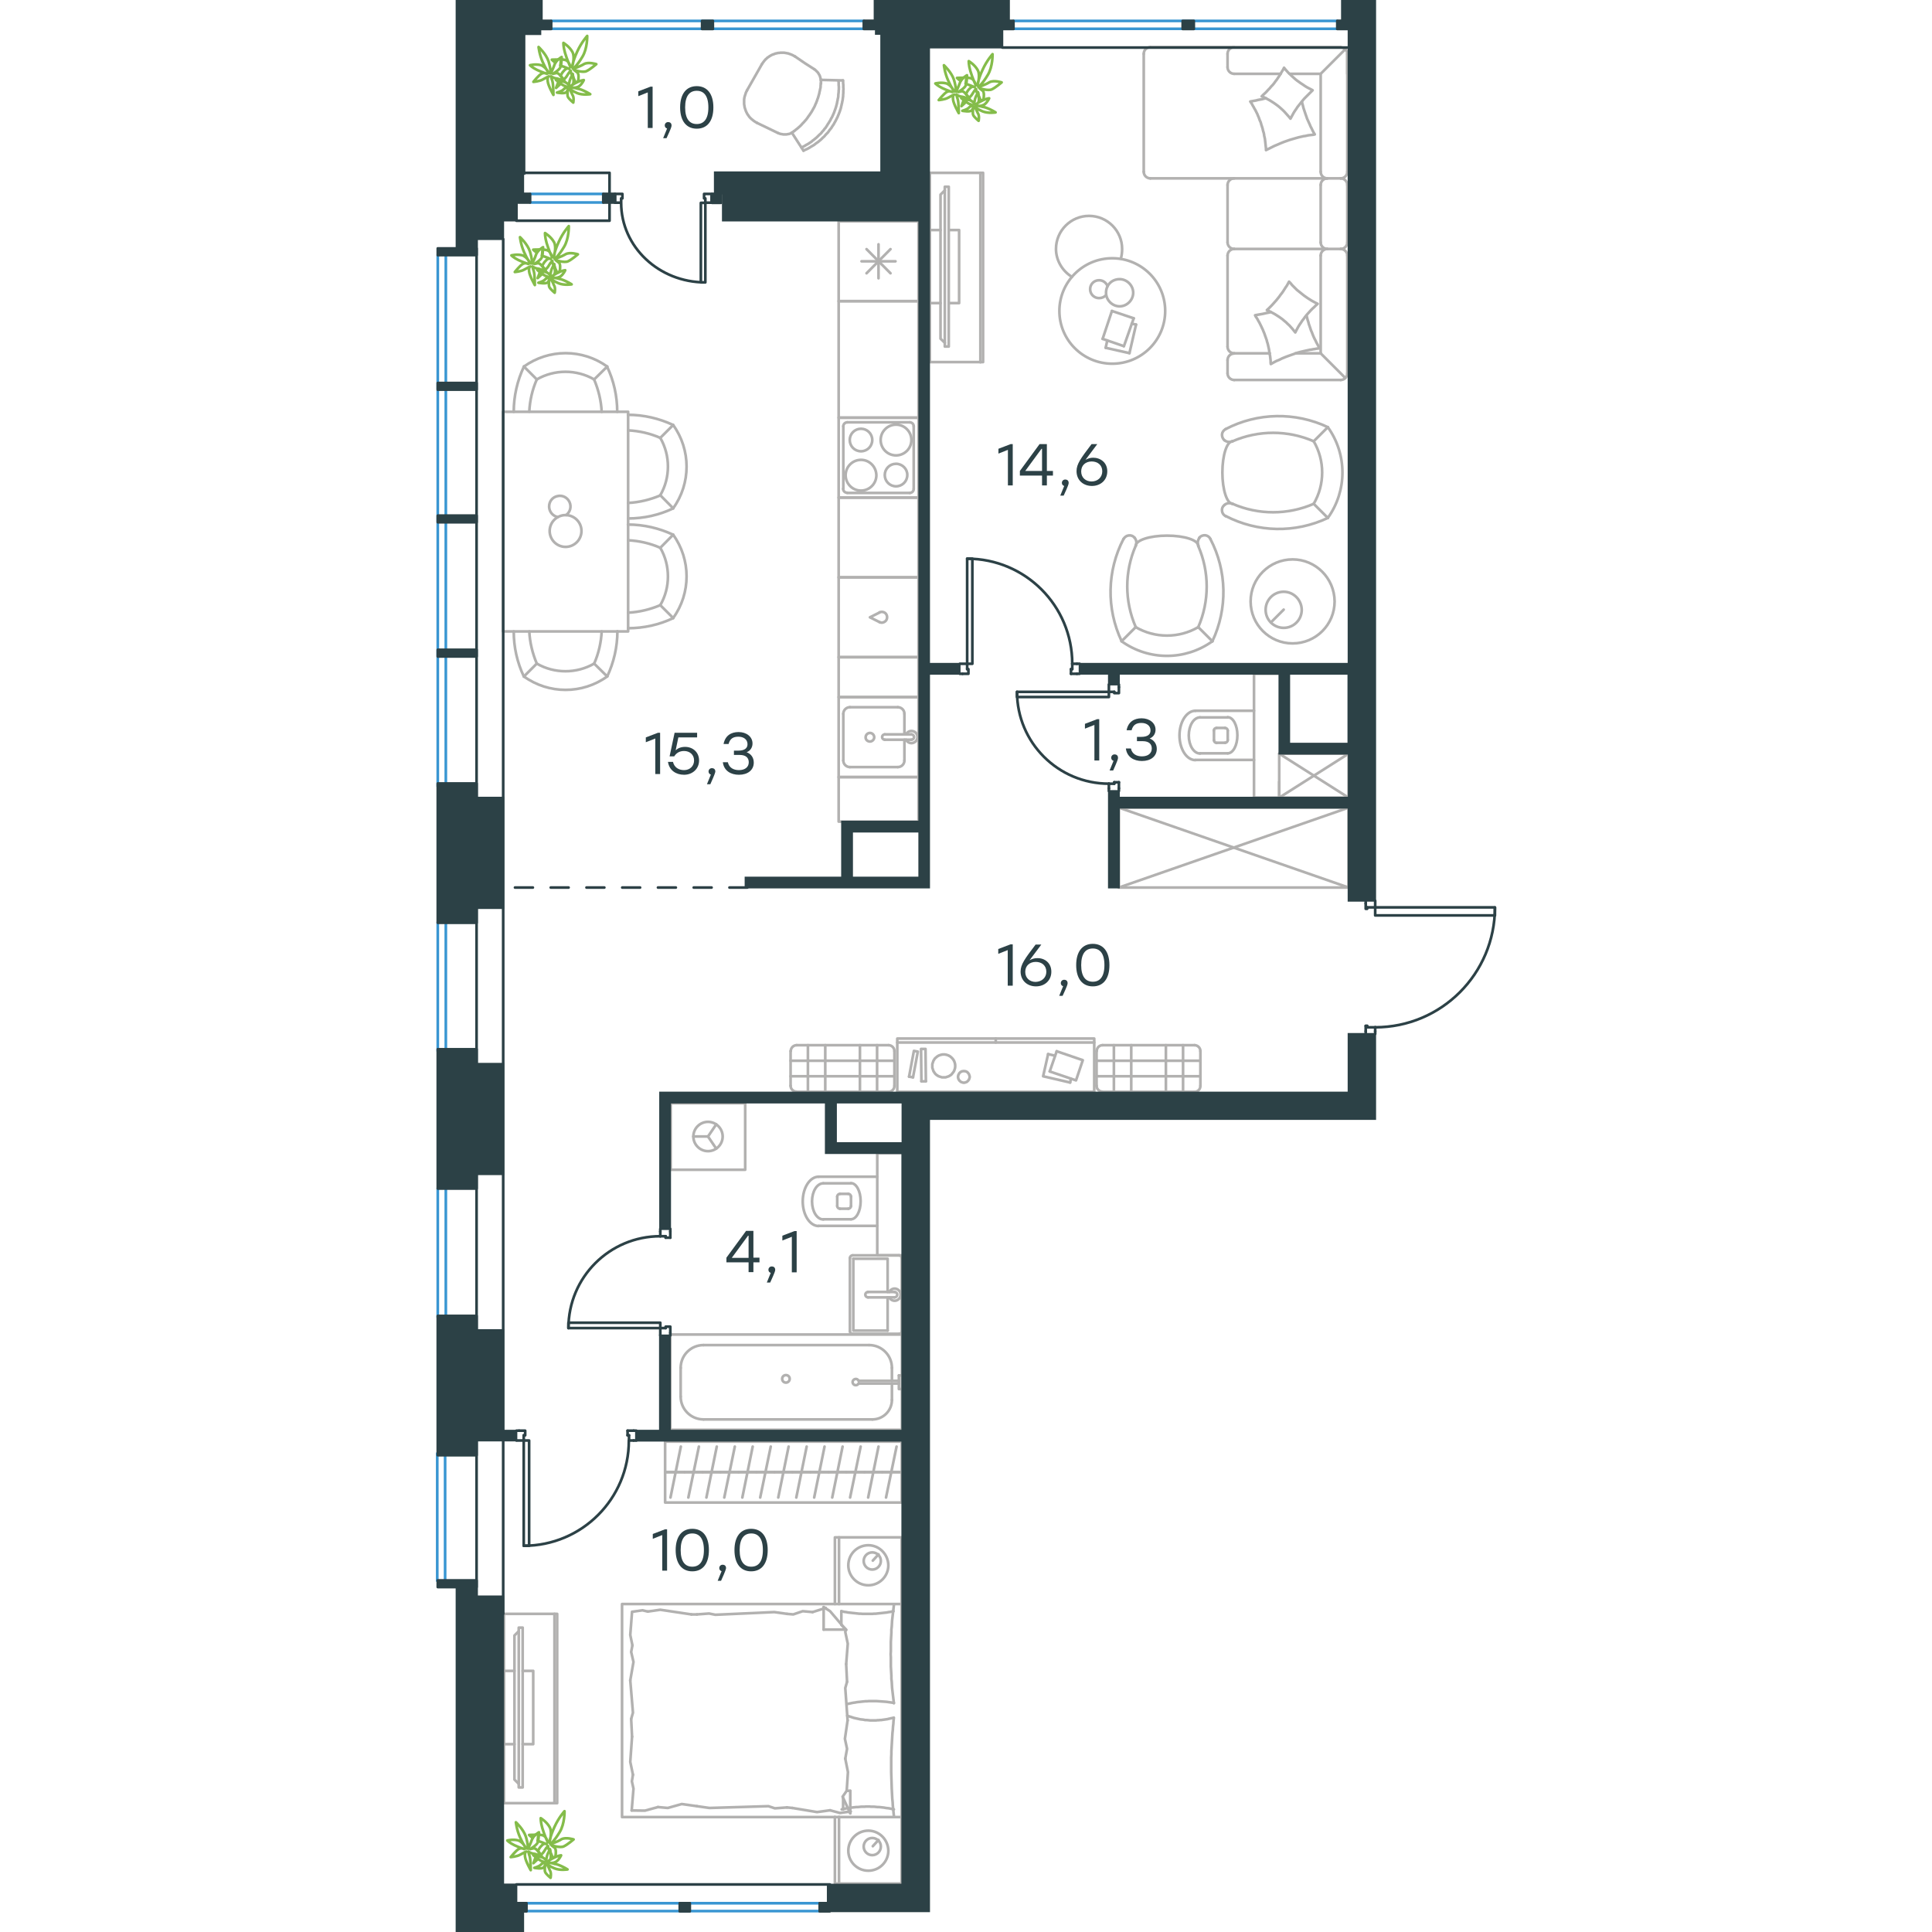 <?xml version="1.0" encoding="utf-8"?>
<!-- Generator: Adobe Illustrator 26.5.0, SVG Export Plug-In . SVG Version: 6.00 Build 0)  -->
<svg version="1.1" id="Слой_1" xmlns="http://www.w3.org/2000/svg" xmlns:xlink="http://www.w3.org/1999/xlink" x="0px" y="0px"
	 viewBox="0 0 593.3 1081" style="enable-background:new 0 0 593.3 1081;" xml:space="preserve" width="200" height="200">
<style type="text/css">
	.st0{fill:none;stroke:#B2B1B0;stroke-width:1.5;stroke-linecap:round;stroke-linejoin:round;stroke-miterlimit:10;}
	.st1{fill:none;stroke:#B2B1B0;stroke-width:1.5;stroke-linecap:round;stroke-linejoin:round;stroke-miterlimit:22.926;}
	.st2{fill:none;stroke:#2C4146;stroke-width:1.5;stroke-linecap:round;stroke-linejoin:round;stroke-miterlimit:10;}
	.st3{fill:none;stroke:#3996D2;stroke-width:1.5;stroke-linecap:round;stroke-linejoin:round;stroke-miterlimit:22.926;}
	.st4{fill:none;stroke:#2C4146;stroke-width:1.5;stroke-linecap:round;stroke-linejoin:round;stroke-miterlimit:22.926;}
	.st5{fill:#2C4146;}
	.st6{fill:#2C4146;stroke:#2C4146;stroke-miterlimit:10;}
	
		.st7{fill:none;stroke:#2D4146;stroke-width:1.5;stroke-linecap:round;stroke-linejoin:round;stroke-miterlimit:22.926;stroke-dasharray:10,10,0,0;}
	.st8{fill:none;stroke:#84BC4A;stroke-width:1.5;stroke-linecap:round;stroke-linejoin:round;stroke-miterlimit:22.926;}
</style>
<g>
	<line class="st0" x1="382.2" y1="496.6" x2="510.7" y2="451.9"/>
	<polyline class="st0" points="510.7,451.9 510.7,496.6 382.2,451.9 	"/>
	<polyline class="st0" points="510.7,496.6 382.2,496.6 382.2,451.9 510.7,451.9 	"/>
	<path class="st0" d="M224.6,674.8c0,0.8,0.7,1.5,1.5,1.5"/>
	<path class="st0" d="M226.1,668c-0.8,0-1.5,0.7-1.5,1.5"/>
	<path class="st0" d="M230.8,676.3c0.8,0,1.5-0.7,1.5-1.5"/>
	<path class="st0" d="M232.3,669.5c0-0.8-0.7-1.5-1.5-1.5"/>
	<line class="st0" x1="230.8" y1="676.3" x2="226.1" y2="676.3"/>
	<line class="st0" x1="224.6" y1="674.8" x2="224.6" y2="669.5"/>
	<line class="st0" x1="226.1" y1="668" x2="230.8" y2="668"/>
	<line class="st0" x1="232.3" y1="669.5" x2="232.3" y2="674.8"/>
	<path class="st0" d="M232.3,682.2c3,0,5.4-4.5,5.4-10.1c0-5.6-2.4-10.1-5.4-10.1"/>
	<line class="st0" x1="216.8" y1="682.2" x2="232.3" y2="682.2"/>
	<path class="st0" d="M216.8,662.1c-3.5,0-6.3,4.5-6.3,10.1c0,5.6,2.8,10.1,6.3,10.1"/>
	<line class="st0" x1="216.8" y1="662.1" x2="232.3" y2="662.1"/>
	<path class="st0" d="M214.2,658.4c-4.9,0-8.9,6.2-8.9,13.8c0,7.6,4,13.8,8.9,13.8"/>
	<line class="st0" x1="214.2" y1="685.9" x2="247" y2="685.9"/>
	<line class="st0" x1="214.2" y1="658.4" x2="247" y2="658.4"/>
	<polyline class="st0" points="261.1,702.4 247,702.4 247,645.2 261.1,645.2 	"/>
	<polyline class="st0" points="156.9,642.7 152.3,635.9 156.9,629.1 	"/>
	<line class="st0" x1="152.3" y1="635.9" x2="144.1" y2="635.9"/>
	<path class="st0" d="M160.5,635.9c0-4.5-3.7-8.2-8.2-8.2c-4.5,0-8.2,3.7-8.2,8.2c0,4.5,3.7,8.2,8.2,8.2
		C156.8,644.1,160.5,640.4,160.5,635.9z"/>
	<rect x="131.4" y="617.3" class="st0" width="41.7" height="37.2"/>
	<line class="st0" x1="255.2" y1="783.3" x2="255.2" y2="774.1"/>
	<path class="st0" d="M236.6,772.6c-0.4-0.8-1.2-1.2-2-1c-0.8,0.2-1.4,0.9-1.4,1.7c0,0.8,0.6,1.6,1.4,1.7c0.8,0.2,1.7-0.2,2-1"/>
	<line class="st0" x1="259.1" y1="774.1" x2="236.6" y2="774.1"/>
	<line class="st0" x1="259.1" y1="772.6" x2="236.6" y2="772.6"/>
	<line class="st0" x1="259.1" y1="769.6" x2="260.7" y2="769.6"/>
	<polyline class="st0" points="259.1,769.6 259.1,777.2 260.7,777.2 	"/>
	<path class="st0" d="M198,771.5c0-1.2-0.9-2.1-2.1-2.1c-1.2,0-2.1,0.9-2.1,2.1c0,1.2,0.9,2.1,2.1,2.1
		C197.1,773.6,198,772.6,198,771.5z"/>
	<path class="st0" d="M244.3,794.2c6,0,10.9-4.9,10.9-10.9"/>
	<path class="st0" d="M255.2,765.4c0-7.1-5.7-12.8-12.8-12.8"/>
	<path class="st0" d="M137,781.4c0,7.1,5.7,12.8,12.8,12.8"/>
	<path class="st0" d="M149.8,752.6c-7.1,0-12.8,5.7-12.8,12.8"/>
	<line class="st0" x1="255.2" y1="765.4" x2="255.2" y2="772.6"/>
	<line class="st0" x1="244.3" y1="794.2" x2="149.8" y2="794.2"/>
	<line class="st0" x1="137" y1="781.4" x2="137" y2="765.4"/>
	<line class="st0" x1="149.8" y1="752.6" x2="242.4" y2="752.6"/>
	<rect x="131.2" y="746.7" class="st0" width="129.6" height="53.3"/>
	<line class="st0" x1="252.8" y1="725.9" x2="252.8" y2="744.5"/>
	<polyline class="st0" points="252.8,722.9 252.8,704.3 233.6,704.3 	"/>
	<polyline class="st0" points="233.6,704.3 233.6,744.5 252.8,744.5 	"/>
	<path class="st0" d="M231.7,744.9c0,0.8,0.7,1.5,1.5,1.5"/>
	<path class="st0" d="M233.2,702.4c-0.8,0-1.5,0.7-1.5,1.5"/>
	<path class="st0" d="M259.2,746.4c0.8,0,1.5-0.7,1.5-1.5"/>
	<path class="st0" d="M260.7,703.9c0-0.8-0.7-1.5-1.5-1.5"/>
	<path class="st0" d="M241.8,722.9c-0.8,0-1.5,0.7-1.5,1.5c0,0.8,0.7,1.5,1.5,1.5"/>
	<line class="st0" x1="256.7" y1="725.9" x2="241.8" y2="725.9"/>
	<path class="st0" d="M256.7,725.9c0.8,0,1.5-0.7,1.5-1.5c0-0.8-0.7-1.5-1.5-1.5"/>
	<line class="st0" x1="256.7" y1="722.9" x2="241.8" y2="722.9"/>
	<path class="st0" d="M253.7,725.9c0.7,1.4,2.3,2.2,3.8,1.8c1.5-0.4,2.6-1.7,2.6-3.3c0-1.6-1.1-2.9-2.6-3.3
		c-1.5-0.4-3.1,0.4-3.8,1.8"/>
	<line class="st0" x1="259.2" y1="746.3" x2="233.2" y2="746.3"/>
	<line class="st0" x1="231.7" y1="744.9" x2="231.7" y2="703.9"/>
	<line class="st0" x1="233.2" y1="702.4" x2="259.2" y2="702.4"/>
	<line class="st0" x1="260.7" y1="703.9" x2="260.7" y2="744.9"/>
	<line class="st0" x1="262.2" y1="425.5" x2="262.2" y2="413.9"/>
	<path class="st0" d="M242.9,414.9c1.3,0,2.4-1.1,2.4-2.4c0-1.3-1.1-2.4-2.4-2.4c-1.3,0-2.4,1.1-2.4,2.4
		C240.4,413.8,241.5,414.9,242.9,414.9z"/>
	<path class="st0" d="M251.2,410.9c-0.8,0-1.5,0.7-1.5,1.5c0,0.8,0.7,1.5,1.5,1.5"/>
	<line class="st0" x1="266.1" y1="413.9" x2="251.2" y2="413.9"/>
	<path class="st0" d="M266.1,413.9c0.8,0,1.5-0.7,1.5-1.5c0-0.8-0.7-1.5-1.5-1.5"/>
	<line class="st0" x1="266.1" y1="410.9" x2="251.2" y2="410.9"/>
	<path class="st0" d="M263.1,413.9c0.7,1.4,2.3,2.2,3.8,1.8c1.5-0.4,2.6-1.7,2.6-3.3c0-1.6-1.1-3-2.6-3.3c-1.5-0.4-3.1,0.4-3.8,1.8"
		/>
	<path class="st0" d="M258.5,429.2c2.1,0,3.7-1.7,3.7-3.7"/>
	<path class="st0" d="M262.2,399.4c0-2.1-1.7-3.7-3.7-3.7"/>
	<path class="st0" d="M228,425.5c0,2.1,1.7,3.7,3.7,3.7"/>
	<path class="st0" d="M231.7,395.7c-2.1,0-3.7,1.7-3.7,3.7"/>
	<line class="st0" x1="258.5" y1="429.2" x2="231.7" y2="429.2"/>
	<line class="st0" x1="228" y1="425.5" x2="228" y2="399.4"/>
	<line class="st0" x1="231.7" y1="395.7" x2="258.5" y2="395.7"/>
	<line class="st0" x1="262.2" y1="399.4" x2="262.2" y2="410.9"/>
	<rect x="225.4" y="390.1" class="st0" width="44.7" height="44.7"/>
	<rect x="225.4" y="278.4" class="st0" width="44.7" height="44.7"/>
	<rect x="225.4" y="168.5" class="st0" width="44.7" height="65.2"/>
	<path class="st0" d="M435.4,414.2c0,0.8,0.7,1.5,1.5,1.5"/>
	<path class="st0" d="M436.8,407.3c-0.8,0-1.5,0.7-1.5,1.5"/>
	<path class="st0" d="M441.6,415.6c0.8,0,1.5-0.7,1.5-1.5"/>
	<path class="st0" d="M443.1,408.8c0-0.8-0.7-1.5-1.5-1.5"/>
	<line class="st0" x1="441.6" y1="415.6" x2="436.9" y2="415.6"/>
	<line class="st0" x1="435.4" y1="414.1" x2="435.4" y2="408.8"/>
	<line class="st0" x1="436.9" y1="407.3" x2="441.6" y2="407.3"/>
	<line class="st0" x1="443.1" y1="408.8" x2="443.1" y2="414.1"/>
	<path class="st0" d="M443.1,421.5c3,0,5.4-4.5,5.4-10.1c0-5.6-2.4-10.1-5.4-10.1"/>
	<line class="st0" x1="427.6" y1="421.5" x2="443.1" y2="421.5"/>
	<path class="st0" d="M427.6,401.4c-3.5,0-6.3,4.5-6.3,10.1c0,5.6,2.8,10.1,6.3,10.1"/>
	<line class="st0" x1="427.6" y1="401.4" x2="443.1" y2="401.4"/>
	<path class="st0" d="M425,397.7c-4.9,0-8.9,6.2-8.9,13.8c0,7.6,4,13.8,8.9,13.8"/>
	<line class="st0" x1="425" y1="425.2" x2="457.8" y2="425.2"/>
	<line class="st0" x1="425" y1="397.7" x2="457.8" y2="397.7"/>
	<polyline class="st0" points="471.9,437.4 471.9,446.3 457.8,446.3 457.8,377 471.9,377 	"/>
	<line class="st0" x1="217" y1="899.5" x2="218.1" y2="899.7"/>
	<polyline class="st0" points="229.6,931.1 230.5,919.7 229.1,913.1 229.4,911.8 	"/>
	<polyline class="st0" points="229.9,1002 230.6,991.5 229.1,984 	"/>
	<polyline class="st0" points="230.4,962.6 229.1,944.5 230.1,941 	"/>
	<polyline class="st0" points="229.1,984 230.1,978.5 228.9,972.9 230.4,962.6 	"/>
	<line class="st0" x1="230.1" y1="941" x2="229.6" y2="931.1"/>
	<polyline class="st0" points="226.9,901.5 227.8,901.7 228.7,901.9 229.6,902 230.5,902.2 231.4,902.3 232.3,902.4 233.2,902.5 
		234.2,902.6 235.1,902.7 236,902.8 236.9,902.9 237.8,902.9 238.7,903 239.7,903 240.6,903 241.5,903 242.4,903 243.3,903 
		244.3,903 245.2,902.9 246.1,902.9 247,902.8 247.9,902.7 248.9,902.6 249.8,902.5 250.7,902.4 251.6,902.3 252.5,902.2 253.4,902 
		254.3,901.9 255.2,901.7 256.1,901.5 	"/>
	<polyline class="st0" points="256.3,898.2 256.1,899.9 255.9,901.6 255.7,903.3 255.5,905 255.3,906.7 255.2,908.4 255.1,910.1 
		254.9,911.8 254.9,913.5 254.8,915.2 254.7,916.9 254.6,918.7 254.6,920.4 254.6,922.1 254.6,923.9 254.5,925.6 254.6,927.3 
		254.6,929 254.6,930.7 254.6,932.4 254.7,934.1 254.8,935.9 254.9,937.6 254.9,939.3 255.1,941 255.2,942.8 255.3,944.5 
		255.5,946.2 255.7,947.9 255.9,949.6 256.1,951.3 256.3,953 	"/>
	<polyline class="st0" points="199.5,1011.6 213.3,1013.9 220.6,1012.9 	"/>
	<polyline class="st0" points="220.6,1012.9 226.1,1014.4 231.7,1013.6 232.2,1013.6 	"/>
	<line class="st0" x1="196.5" y1="1011.3" x2="199.5" y2="1011.6"/>
	<polyline class="st0" points="146.1,1010.6 153.1,1011.6 186.1,1010.6 189.7,1011.8 196.5,1011.3 	"/>
	<polyline class="st0" points="109.6,1013 117,1013.1 124.3,1011.1 	"/>
	<polyline class="st0" points="124.3,1011.1 129.8,1011.6 137.6,1009.4 146.1,1010.6 	"/>
	<polyline class="st0" points="143,903.3 125.6,900.7 118.6,901.7 	"/>
	<polyline class="st0" points="118.6,901.7 115.6,901 110.1,901.8 	"/>
	<line class="st0" x1="146.1" y1="903.3" x2="143" y2="903.3"/>
	<polyline class="st0" points="196.5,903 189.4,902 156.4,903.5 152.9,902.8 146.1,903.3 	"/>
	<line class="st0" x1="218.1" y1="899.7" x2="210.8" y2="902"/>
	<polyline class="st0" points="210.8,902 205.3,901.5 200,903.3 196.5,903 	"/>
	<polyline class="st0" points="256.3,952.8 253.5,952.4 252.1,952.2 250.7,952.1 249.3,952 247.9,951.9 246.6,951.8 245.9,951.8 
		245.2,951.8 244.2,951.8 243.3,951.8 242.3,951.8 241.3,951.9 240.3,951.9 239.4,952 238.4,952.1 237.5,952.2 236.5,952.3 
		235.6,952.4 234.6,952.6 233.7,952.7 232.7,952.9 231.8,953.1 230.8,953.3 229.9,953.5 	"/>
	<polyline class="st0" points="256.3,1012.4 255.4,1012.2 254.5,1012 253.6,1011.8 252.7,1011.7 251.8,1011.6 250.8,1011.4 
		249.9,1011.3 249,1011.2 248.1,1011.1 247.2,1011.1 246.2,1011 245.3,1010.9 244.4,1010.9 243.5,1010.9 242.6,1010.8 241.7,1010.8 
		240.8,1010.8 239.8,1010.9 238.9,1010.9 238,1010.9 237.1,1011 236.1,1011.1 235.2,1011.1 234.3,1011.2 233.4,1011.3 232.5,1011.4 
		231.6,1011.6 230.7,1011.7 229.8,1011.8 228.9,1012 228,1012.2 227.1,1012.4 	"/>
	<polyline class="st0" points="230.2,960 231.1,960.3 232.1,960.6 233,960.9 233.9,961.2 234.8,961.4 235.7,961.6 236.6,961.8 
		237.5,962 238.4,962.1 239.3,962.2 240.2,962.4 241.1,962.4 242.1,962.5 243,962.6 244,962.6 245,962.6 245.7,962.6 246.4,962.6 
		247.1,962.5 247.8,962.5 248.5,962.4 249.2,962.4 249.9,962.3 250.6,962.2 251.3,962.1 252,962 252.7,961.9 253.4,961.7 254,961.6 
		254.7,961.4 255.4,961.3 256.1,961.1 	"/>
	<polyline class="st0" points="256.3,961.1 256.1,962.8 256,964.5 255.8,966.2 255.7,967.9 255.5,969.6 255.4,971.3 255.3,973 
		255.2,974.7 255.1,976.4 255,978.1 254.9,979.9 254.9,981.6 254.8,983.3 254.8,985 254.8,986.8 254.8,988.5 254.8,991.5 
		254.9,994.6 255,997.6 255.1,1000.7 255.2,1002.6 255.3,1004.5 255.4,1006.4 255.6,1008.3 255.7,1010.2 255.9,1012.2 256.1,1014.1 
		256.3,1016 	"/>
	<polyline class="st0" points="109.8,971.7 108.8,985.8 110.3,993 	"/>
	<polyline class="st0" points="110.3,993 109.7,996.7 110.6,1000.8 109.6,1013 	"/>
	<polyline class="st0" points="109.8,901.8 108.8,914.8 110,920.6 	"/>
	<polyline class="st0" points="108.8,940.2 110.3,958.3 109.3,961.8 	"/>
	<polyline class="st0" points="110,920.6 109.3,924.3 110.6,929.9 108.8,940.2 	"/>
	<line class="st0" x1="109.3" y1="961.8" x2="109.8" y2="971.7"/>
	<line class="st0" x1="231.9" y1="1014.6" x2="231.9" y2="1002"/>
	<polyline class="st0" points="229.6,912.1 220.6,901.5 217,899.2 	"/>
	<line class="st0" x1="229.9" y1="1002" x2="231.9" y2="1002"/>
	<line class="st0" x1="226.9" y1="901.5" x2="226.9" y2="908.9"/>
	<polyline class="st0" points="231.9,1014.6 227.6,1005.3 229.9,1002 	"/>
	<line class="st0" x1="217" y1="899.2" x2="217" y2="911.8"/>
	<polyline class="st0" points="226.9,909.1 229.6,911.8 217,911.8 	"/>
	<line class="st0" x1="227.9" y1="1006" x2="227.9" y2="1012.4"/>
	<line class="st0" x1="244.5" y1="873.2" x2="247.7" y2="869.7"/>
	<path class="st0" d="M244.2,868.6c-2.7,0-4.8,2.2-4.8,4.8c0,2.7,2.2,4.8,4.8,4.8c2.7,0,4.8-2.2,4.8-4.8
		C249.1,870.8,246.9,868.6,244.2,868.6z"/>
	<path class="st0" d="M242,864.6c-6.2,0-11.2,5-11.2,11.2c0,6.2,5,11.2,11.2,11.2c6.2,0,11.2-5,11.2-11.2
		C253.1,869.6,248.1,864.6,242,864.6z"/>
	<line class="st0" x1="244.5" y1="1033" x2="247.7" y2="1029.5"/>
	<path class="st0" d="M244.2,1028.4c-2.7,0-4.8,2.2-4.8,4.8c0,2.7,2.2,4.8,4.8,4.8c2.7,0,4.8-2.2,4.8-4.8
		C249.1,1030.6,246.9,1028.4,244.2,1028.4z"/>
	<path class="st0" d="M242,1024.3c-6.2,0-11.2,5-11.2,11.2c0,6.2,5,11.2,11.2,11.2c6.2,0,11.2-5,11.2-11.2
		C253.1,1029.3,248.1,1024.3,242,1024.3z"/>
	<line class="st0" x1="225.6" y1="897.5" x2="225.6" y2="860.2"/>
	<line class="st0" x1="225.6" y1="1053.9" x2="225.6" y2="1016.6"/>
	<polyline class="st0" points="260.6,897.5 260.6,860.2 223.3,860.2 223.3,897.5 	"/>
	<polyline class="st0" points="260.6,1016.6 260.6,1053.9 223.3,1053.9 223.3,1016.6 	"/>
	<rect x="104.2" y="897.5" class="st0" width="156.4" height="119.2"/>
	<line class="st0" x1="38.1" y1="975.9" x2="44" y2="975.9"/>
	<line class="st0" x1="38.1" y1="934.9" x2="44" y2="934.9"/>
	<polyline class="st0" points="46.4,912.7 44,915.1 44,995.7 46.4,998.1 	"/>
	<rect x="46.4" y="910.7" class="st0" width="2.2" height="89.4"/>
	<polyline class="st0" points="48.6,934.9 54.5,934.9 54.5,975.9 48.6,975.9 	"/>
	<line class="st0" x1="38.1" y1="975.9" x2="38.1" y2="934.9"/>
	<line class="st0" x1="66.4" y1="903" x2="66.4" y2="1008.9"/>
	<rect x="38.1" y="903" class="st0" width="29.8" height="105.9"/>
	<line class="st0" x1="129.2" y1="823.7" x2="139.2" y2="823.7"/>
	<line class="st0" x1="137.1" y1="809.4" x2="131.3" y2="837.9"/>
	<line class="st0" x1="139.2" y1="823.7" x2="149.3" y2="823.7"/>
	<line class="st0" x1="147.2" y1="809.4" x2="141.3" y2="837.9"/>
	<line class="st0" x1="149.3" y1="823.7" x2="159.3" y2="823.7"/>
	<line class="st0" x1="157.2" y1="809.4" x2="151.4" y2="837.9"/>
	<line class="st0" x1="159.3" y1="823.7" x2="169.4" y2="823.7"/>
	<line class="st0" x1="167.3" y1="809.4" x2="161.4" y2="837.9"/>
	<line class="st0" x1="169.4" y1="823.7" x2="179.4" y2="823.7"/>
	<line class="st0" x1="177.3" y1="809.4" x2="171.5" y2="837.9"/>
	<line class="st0" x1="179.4" y1="823.7" x2="189.5" y2="823.7"/>
	<line class="st0" x1="187.4" y1="809.4" x2="181.5" y2="837.9"/>
	<line class="st0" x1="189.5" y1="823.7" x2="199.5" y2="823.7"/>
	<line class="st0" x1="197.4" y1="809.4" x2="191.6" y2="837.9"/>
	<line class="st0" x1="128.3" y1="823.7" x2="260.7" y2="823.7"/>
	<line class="st0" x1="199.5" y1="823.7" x2="209.6" y2="823.7"/>
	<line class="st0" x1="207.5" y1="809.4" x2="201.7" y2="837.9"/>
	<line class="st0" x1="209.6" y1="823.7" x2="219.7" y2="823.7"/>
	<line class="st0" x1="217.5" y1="809.4" x2="211.7" y2="837.9"/>
	<line class="st0" x1="219.7" y1="823.7" x2="229.7" y2="823.7"/>
	<line class="st0" x1="227.6" y1="809.4" x2="221.8" y2="837.9"/>
	<line class="st0" x1="229.7" y1="823.7" x2="239.8" y2="823.7"/>
	<line class="st0" x1="237.7" y1="809.4" x2="231.8" y2="837.9"/>
	<line class="st0" x1="239.8" y1="823.7" x2="249.8" y2="823.7"/>
	<line class="st0" x1="247.7" y1="809.4" x2="241.9" y2="837.9"/>
	<line class="st0" x1="249.8" y1="823.7" x2="259.9" y2="823.7"/>
	<line class="st0" x1="257.8" y1="809.4" x2="251.9" y2="837.9"/>
	<rect x="128.3" y="806.6" class="st0" width="132.4" height="34.1"/>
	<path class="st0" d="M132.8,299.2c-7.9-3.7-16.5-5.7-25.3-5.7"/>
	<path class="st0" d="M107.6,351.5c8.7,0,17.4-1.9,25.3-5.7"/>
	<path class="st0" d="M132.8,345.8c10-13.9,10-32.7,0-46.6"/>
	<line class="st0" x1="125.6" y1="338.6" x2="132.8" y2="345.8"/>
	<line class="st0" x1="125.6" y1="306.5" x2="132.8" y2="299.2"/>
	<path class="st0" d="M125.6,338.6c5.7-9.9,5.7-22.2,0-32.1"/>
	<path class="st0" d="M125.6,306.5c-5.7-2.5-11.8-3.9-18-4.2"/>
	<path class="st0" d="M107.6,342.8c6.2-0.3,12.3-1.8,18-4.2"/>
	<path class="st0" d="M107.6,290.1c8.7,0,17.4-1.9,25.3-5.7"/>
	<path class="st0" d="M132.8,237.8c-7.9-3.7-16.5-5.7-25.3-5.7"/>
	<path class="st0" d="M132.8,284.4c10-13.9,10-32.7,0-46.6"/>
	<line class="st0" x1="125.6" y1="245" x2="132.8" y2="237.8"/>
	<line class="st0" x1="125.6" y1="277.1" x2="132.8" y2="284.4"/>
	<path class="st0" d="M125.6,277.1c5.7-9.9,5.7-22.2,0-32.1"/>
	<path class="st0" d="M107.6,281.4c6.2-0.3,12.3-1.8,18-4.2"/>
	<path class="st0" d="M125.6,245c-5.7-2.5-11.8-3.9-18-4.2"/>
	<path class="st0" d="M49.3,205.1c-3.7,7.9-5.7,16.5-5.7,25.3"/>
	<path class="st0" d="M101.5,230.4c0-8.7-1.9-17.4-5.7-25.3"/>
	<path class="st0" d="M95.9,205.1c-13.9-10-32.7-10-46.6,0"/>
	<line class="st0" x1="88.6" y1="212.3" x2="95.9" y2="205.1"/>
	<line class="st0" x1="56.5" y1="212.3" x2="49.3" y2="205.1"/>
	<path class="st0" d="M88.6,212.3c-9.9-5.7-22.2-5.7-32.1,0"/>
	<path class="st0" d="M56.5,212.3c-2.5,5.7-3.9,11.8-4.2,18"/>
	<path class="st0" d="M92.8,230.4c-0.3-6.2-1.8-12.3-4.2-18"/>
	<path class="st0" d="M43.6,353.3c0,8.7,1.9,17.4,5.7,25.3"/>
	<path class="st0" d="M95.9,378.5c3.7-7.9,5.7-16.5,5.7-25.3"/>
	<path class="st0" d="M49.3,378.5c13.9,10,32.7,10,46.6,0"/>
	<line class="st0" x1="88.6" y1="371.3" x2="95.9" y2="378.5"/>
	<line class="st0" x1="56.5" y1="371.3" x2="49.3" y2="378.5"/>
	<path class="st0" d="M56.5,371.3c9.9,5.7,22.2,5.7,32.1,0"/>
	<path class="st0" d="M52.3,353.3c0.3,6.2,1.8,12.3,4.2,18"/>
	<path class="st0" d="M88.6,371.3c2.5-5.7,3.9-11.8,4.2-18"/>
	<path class="st0" d="M72.9,288.2c2.3-1.7,3.1-4.7,1.9-7.3c-1.2-2.6-4-4-6.8-3.3c-2.8,0.6-4.7,3.1-4.6,6c0.1,2.8,2.1,5.2,4.9,5.7"/>
	<path class="st0" d="M72.6,288.2c-4.9,0-8.9,4-8.9,8.9c0,4.9,4,8.9,8.9,8.9c4.9,0,8.9-4,8.9-8.9C81.5,292.2,77.5,288.2,72.6,288.2z
		"/>
	<rect x="37.6" y="230.4" class="st0" width="70" height="122.9"/>
	<line class="st0" x1="241" y1="152.9" x2="254.4" y2="139.4"/>
	<line class="st0" x1="254.4" y1="152.9" x2="241" y2="139.4"/>
	<line class="st0" x1="238.2" y1="146.2" x2="257.2" y2="146.2"/>
	<line class="st0" x1="247.7" y1="155.7" x2="247.7" y2="136.7"/>
	<rect x="225.4" y="123.8" class="st0" width="44.7" height="44.7"/>
	<rect x="225.4" y="367.7" class="st0" width="44.7" height="22.3"/>
	<path class="st0" d="M248.3,348.1c1.2,0.6,2.7,0.2,3.6-0.9c0.8-1.1,0.8-2.6,0-3.7c-0.8-1.1-2.3-1.4-3.6-0.9"/>
	<polyline class="st0" points="248.3,348.1 242.9,345.4 248.3,342.7 	"/>
	<rect x="225.4" y="323" class="st0" width="44.7" height="44.7"/>
	<path class="st0" d="M237.9,257.3c-4.7,0-8.6,3.8-8.6,8.6c0,4.7,3.8,8.6,8.6,8.6c4.7,0,8.6-3.8,8.6-8.6
		C246.4,261.1,242.6,257.3,237.9,257.3z"/>
	<path class="st0" d="M237.9,239.9c-3.5,0-6.3,2.8-6.3,6.3c0,3.5,2.8,6.3,6.3,6.3c3.5,0,6.3-2.8,6.3-6.3
		C244.2,242.7,241.4,239.9,237.9,239.9z"/>
	<path class="st0" d="M257.5,237.6c-4.7,0-8.6,3.8-8.6,8.6c0,4.7,3.8,8.6,8.6,8.6c4.7,0,8.6-3.8,8.6-8.6
		C266.1,241.5,262.3,237.6,257.5,237.6z"/>
	<path class="st0" d="M257.5,259.5c-3.5,0-6.3,2.8-6.3,6.3c0,3.5,2.8,6.3,6.3,6.3c3.5,0,6.3-2.8,6.3-6.3
		C263.9,262.4,261,259.5,257.5,259.5z"/>
	<path class="st0" d="M230.2,236.3c-1.2,0-2.2,1-2.2,2.2"/>
	<path class="st0" d="M227.9,273.5c0,1.2,1,2.2,2.2,2.2"/>
	<path class="st0" d="M267.4,238.5c0-1.2-1-2.2-2.2-2.2"/>
	<path class="st0" d="M265.2,275.8c1.2,0,2.2-1,2.2-2.2"/>
	<line class="st0" x1="228" y1="238.5" x2="228" y2="273.5"/>
	<line class="st0" x1="265.2" y1="236.3" x2="230.2" y2="236.3"/>
	<line class="st0" x1="267.4" y1="273.5" x2="267.4" y2="238.5"/>
	<line class="st0" x1="230.2" y1="275.8" x2="265.2" y2="275.8"/>
	<rect x="225.4" y="233.7" class="st0" width="44.7" height="44.7"/>
	<line class="st0" x1="246.9" y1="584.8" x2="246.9" y2="610.9"/>
	<line class="st0" x1="208.2" y1="584.8" x2="208.2" y2="610.9"/>
	<path class="st0" d="M253.3,610.9c1.8,0,3.3-1.5,3.3-3.3"/>
	<path class="st0" d="M198.5,607.5c0,1.8,1.5,3.3,3.3,3.3"/>
	<path class="st0" d="M201.9,584.8c-1.8,0-3.3,1.5-3.3,3.3"/>
	<path class="st0" d="M256.6,588.1c0-1.8-1.5-3.3-3.3-3.3"/>
	<line class="st0" x1="217.9" y1="584.8" x2="217.9" y2="610.9"/>
	<line class="st0" x1="237.3" y1="584.8" x2="237.3" y2="610.9"/>
	<line class="st0" x1="256.6" y1="593.5" x2="198.5" y2="593.5"/>
	<line class="st0" x1="256.6" y1="602.2" x2="198.5" y2="602.2"/>
	<line class="st0" x1="198.5" y1="588.1" x2="198.5" y2="607.5"/>
	<line class="st0" x1="201.9" y1="610.9" x2="253.3" y2="610.9"/>
	<line class="st0" x1="256.6" y1="607.5" x2="256.6" y2="588.1"/>
	<line class="st0" x1="253.3" y1="584.8" x2="201.9" y2="584.8"/>
	<polygon class="st0" points="284.2,602.8 283.9,602.8 283.5,602.8 283.2,602.8 282.9,602.7 282.6,602.6 282.3,602.5 282,602.4 
		281.7,602.3 281.4,602.2 281.1,602.1 280.9,601.9 280.6,601.7 280.3,601.6 280.1,601.4 279.9,601.2 279.6,601 279.4,600.7 
		279.2,600.5 279,600.2 278.9,600 278.7,599.7 278.5,599.5 278.4,599.2 278.3,598.9 278.2,598.6 278.1,598.3 278,598 277.9,597.7 
		277.8,597.4 277.8,597.1 277.8,596.7 277.8,596.4 277.8,596.1 277.8,595.8 277.8,595.4 277.9,595.1 278,594.8 278.1,594.5 
		278.2,594.2 278.3,593.9 278.4,593.6 278.5,593.4 278.7,593.1 278.9,592.8 279,592.6 279.2,592.3 279.4,592.1 279.6,591.9 
		279.9,591.7 280.1,591.5 280.3,591.3 280.6,591.1 280.9,590.9 281.1,590.8 281.4,590.6 281.7,590.5 282,590.4 282.3,590.3 
		282.6,590.2 282.9,590.1 283.2,590.1 283.5,590 283.9,590 284.2,590 284.5,590 284.8,590 285.2,590.1 285.5,590.1 285.8,590.2 
		286.1,590.3 286.4,590.4 286.7,590.5 287,590.6 287.2,590.8 287.5,590.9 287.8,591.1 288,591.3 288.3,591.5 288.5,591.7 
		288.7,591.9 288.9,592.1 289.1,592.3 289.3,592.6 289.5,592.8 289.7,593.1 289.8,593.4 290,593.6 290.1,593.9 290.2,594.2 
		290.3,594.5 290.4,594.8 290.5,595.1 290.5,595.4 290.6,595.8 290.6,596.1 290.6,596.4 290.6,596.7 290.6,597.1 290.5,597.4 
		290.5,597.7 290.4,598 290.3,598.3 290.2,598.6 290.1,598.9 290,599.2 289.8,599.5 289.7,599.7 289.5,600 289.3,600.2 289.1,600.5 
		288.9,600.7 288.7,601 288.5,601.2 288.3,601.4 288,601.6 287.8,601.7 287.5,601.9 287.2,602.1 287,602.2 286.7,602.3 286.4,602.4 
		286.1,602.5 285.8,602.6 285.5,602.7 285.2,602.8 284.8,602.8 284.5,602.8 	"/>
	<polygon class="st0" points="295.4,605.8 295.1,605.8 294.8,605.7 294.5,605.6 294.2,605.5 293.9,605.4 293.6,605.2 293.4,605 
		293.2,604.8 292.9,604.6 292.8,604.3 292.6,604.1 292.5,603.8 292.3,603.5 292.3,603.2 292.2,602.9 292.2,602.5 292.2,602.2 
		292.3,601.9 292.3,601.6 292.5,601.3 292.6,601 292.8,600.7 292.9,600.5 293.2,600.2 293.4,600 293.6,599.8 293.9,599.7 
		294.2,599.5 294.5,599.4 294.8,599.4 295.1,599.3 295.4,599.3 295.8,599.3 296.1,599.4 296.4,599.4 296.7,599.5 297,599.7 
		297.3,599.8 297.5,600 297.7,600.2 297.9,600.5 298.1,600.7 298.3,601 298.4,601.3 298.5,601.6 298.6,601.9 298.7,602.2 
		298.7,602.5 298.7,602.9 298.6,603.2 298.5,603.5 298.4,603.8 298.3,604.1 298.1,604.3 297.9,604.6 297.7,604.8 297.5,605 
		297.3,605.2 297,605.4 296.7,605.5 296.4,605.6 296.1,605.7 295.8,605.8 	"/>
	<polyline class="st0" points="267,602.8 269.7,588.4 267.5,588 264.8,602.4 	"/>
	<polyline class="st0" points="274.2,605 274,586.9 271.5,586.9 271.7,605 	"/>
	<line class="st0" x1="313.3" y1="583.3" x2="313.3" y2="581.1"/>
	<line class="st0" x1="343.5" y1="599.5" x2="347.4" y2="588.2"/>
	<line class="st0" x1="264.8" y1="602.4" x2="267" y2="602.8"/>
	<line class="st0" x1="342.6" y1="589.8" x2="346.5" y2="590.7"/>
	<polyline class="st0" points="347.4,588.2 362,593.2 358.2,604.5 343.5,599.5 	"/>
	<polyline class="st0" points="354.9,605.7 339.8,602.2 342.6,589.8 	"/>
	<line class="st0" x1="271.7" y1="605" x2="274.2" y2="605"/>
	<line class="st0" x1="355.4" y1="603.6" x2="354.9" y2="605.7"/>
	<line class="st0" x1="258.2" y1="583.3" x2="368.4" y2="583.3"/>
	<rect x="258.2" y="581.1" class="st0" width="110.2" height="29.8"/>
	<line class="st0" x1="418.1" y1="584.8" x2="418.1" y2="610.9"/>
	<line class="st0" x1="379.4" y1="584.8" x2="379.4" y2="610.9"/>
	<path class="st0" d="M424.5,610.9c1.9,0,3.3-1.5,3.3-3.3"/>
	<path class="st0" d="M369.7,607.5c0,1.8,1.5,3.3,3.3,3.3"/>
	<path class="st0" d="M373.1,584.8c-1.9,0-3.3,1.5-3.3,3.3"/>
	<path class="st0" d="M427.8,588.1c0-1.8-1.5-3.3-3.3-3.3"/>
	<line class="st0" x1="389.1" y1="584.8" x2="389.1" y2="610.9"/>
	<line class="st0" x1="408.5" y1="584.8" x2="408.5" y2="610.9"/>
	<line class="st0" x1="427.8" y1="593.5" x2="369.7" y2="593.5"/>
	<line class="st0" x1="427.8" y1="602.2" x2="369.7" y2="602.2"/>
	<line class="st0" x1="369.7" y1="588.1" x2="369.7" y2="607.5"/>
	<line class="st0" x1="373.1" y1="610.9" x2="424.5" y2="610.9"/>
	<line class="st0" x1="427.8" y1="607.5" x2="427.8" y2="588.1"/>
	<line class="st0" x1="424.5" y1="584.8" x2="373.1" y2="584.8"/>
	<polyline class="st0" points="191.6,74.5 192.2,74.7 192.7,74.9 193.3,75 193.9,75.1 194.4,75.2 195,75.2 195.6,75.2 196.2,75.2 
		196.7,75.1 197.3,75 197.8,74.9 198.4,74.7 198.9,74.4 199.4,74.1 199.9,73.8 200.1,73.6 200.4,73.4 	"/>
	<polyline class="st0" points="215.5,46.7 215.5,46.1 215.5,45.5 215.4,44.9 215.4,44.3 215.2,43.7 215.1,43.2 214.9,42.6 
		214.7,42.1 214.4,41.6 214.1,41.1 213.8,40.6 213.4,40.2 213,39.8 212.6,39.4 212.2,39 211.7,38.7 	"/>
	<polyline class="st0" points="201,31.6 199.9,31 199.3,30.7 198.8,30.5 198.3,30.3 197.7,30.1 197.2,29.9 196.6,29.8 196.1,29.7 
		195.5,29.6 195,29.5 194.6,29.5 194.1,29.5 193.6,29.5 193.1,29.5 192.7,29.5 192.2,29.6 191.7,29.6 191.2,29.7 190.8,29.8 
		190.3,29.9 189.9,30 189.4,30.2 189,30.4 188.5,30.5 188.1,30.7 187.7,30.9 187.2,31.2 186.8,31.4 186.4,31.7 186,32 185.6,32.2 
		185.3,32.5 184.9,32.9 184.5,33.2 184.2,33.6 183.9,33.9 183.6,34.3 183.3,34.7 183,35.1 182.7,35.5 182.4,36 	"/>
	<polyline class="st0" points="205.7,84.3 206.5,83.9 207.2,83.6 207.9,83.3 208.6,82.9 209.3,82.5 209.9,82.1 210.6,81.7 
		211.3,81.3 211.9,80.9 212.5,80.4 213.2,79.9 213.8,79.5 214.4,79 215,78.5 215.6,78 216.2,77.4 216.7,76.9 217.3,76.4 217.8,75.8 
		218.3,75.2 218.9,74.6 219.4,74.1 219.9,73.4 220.3,72.8 220.8,72.2 221.3,71.6 221.7,70.9 222.1,70.3 222.6,69.6 222.9,69 
		223.3,68.3 223.7,67.6 224,67 224.3,66.4 224.6,65.8 224.9,65.2 225.1,64.6 225.4,64 225.6,63.4 225.9,62.7 226.1,62.1 226.3,61.5 
		226.5,60.9 226.7,60.2 226.8,59.6 227,58.9 227.1,58.3 227.3,57.6 227.4,56.9 227.6,56.1 227.7,55.3 227.8,54.5 227.9,53.8 
		227.9,53 228,52.2 228,51.4 228,50.6 228.1,49.8 228,49 228,48.2 228,47.4 227.9,46.6 227.9,45.8 227.8,45 	"/>
	<polyline class="st0" points="200.6,73.3 201.4,72.6 202.2,72 203,71.3 203.8,70.6 204.5,69.9 205.2,69.1 205.9,68.4 206.6,67.6 
		207.3,66.8 207.9,66 208.5,65.1 209.1,64.3 209.7,63.4 210.3,62.5 210.8,61.6 211.3,60.7 211.7,60 212.1,59.2 212.4,58.4 
		212.8,57.6 213,57 213.3,56.3 213.5,55.6 213.8,54.9 214,54.2 214.2,53.5 214.4,52.8 214.6,52.1 214.7,51.4 214.9,50.7 215,50 
		215.2,49.3 215.3,48.6 215.3,47.9 215.4,47.1 215.5,46.4 	"/>
	<polyline class="st0" points="204.6,82.5 205.3,82.2 205.9,81.9 206.6,81.5 207.2,81.1 207.8,80.8 208.5,80.4 209.1,80 209.7,79.6 
		210.3,79.2 210.8,78.7 211.4,78.3 212,77.8 212.5,77.4 213.1,76.9 213.6,76.4 214.1,75.9 214.6,75.4 215.2,74.9 215.7,74.4 
		216.1,73.8 216.6,73.3 217.1,72.7 217.5,72.1 218,71.6 218.4,71 218.8,70.4 219.2,69.7 219.6,69.1 220,68.5 220.4,67.8 220.8,67.2 
		221.1,66.5 221.7,65.5 222.2,64.4 222.7,63.3 223.1,62.2 223.5,61.1 223.9,59.9 224.2,58.8 224.5,57.6 224.6,56.9 224.8,56.1 
		224.9,55.4 225.1,54.6 225.2,53.8 225.2,53.1 225.3,52.3 225.4,51.5 225.4,50.8 225.5,50 225.5,49.2 225.5,48.4 225.4,47.7 
		225.4,46.9 225.4,46.1 225.3,45.4 	"/>
	<polyline class="st0" points="174.1,50.6 173.8,51.2 173.5,51.8 173.3,52.5 173.1,53.1 172.9,53.7 172.7,54.4 172.6,55 172.5,55.6 
		172.5,56.3 172.5,56.9 172.5,57.6 172.5,58.2 172.6,58.8 172.7,59.4 172.8,60.1 173,60.7 173.2,61.3 173.4,61.9 173.6,62.4 
		173.9,63 174.2,63.6 174.5,64.1 174.9,64.6 175.2,65.1 175.6,65.6 176.1,66.1 176.5,66.5 177,66.9 177.5,67.3 178,67.7 178.6,68.1 
		179.1,68.4 179.8,68.8 	"/>
	<line class="st0" x1="227.8" y1="45" x2="215.4" y2="44.7"/>
	<line class="st0" x1="205.7" y1="84.3" x2="199.2" y2="74.2"/>
	<line class="st0" x1="179.8" y1="68.8" x2="191.6" y2="74.5"/>
	<polyline class="st0" points="201,31.6 206.4,35.3 211.7,38.7 	"/>
	<line class="st0" x1="174.1" y1="50.6" x2="182.4" y2="36"/>
	<line class="st0" x1="495.1" y1="41.3" x2="477.7" y2="41.3"/>
	<line class="st0" x1="466.6" y1="197.7" x2="446.7" y2="197.7"/>
	<polygon class="st0" points="462.1,53.9 462.7,54.1 463.3,54.4 464.5,55 465.6,55.6 466.7,56.2 467.8,56.9 468.9,57.6 469.9,58.3 
		471,59.1 472,59.9 472.9,60.7 473.9,61.6 474.8,62.5 475.7,63.5 476.5,64.4 477.4,65.4 478.2,66.4 478.8,65.3 479.4,64.2 480,63.1 
		480.7,62 481.4,61 482.1,59.9 482.9,58.9 483.7,57.9 484.5,56.9 485.3,55.9 486.1,55 487,54.1 487.9,53.2 488.8,52.3 489.7,51.4 
		490.6,50.5 489.5,49.9 488.3,49.3 487.2,48.7 486.1,48 485.1,47.3 484,46.6 482.9,45.8 481.9,45.1 480.9,44.3 479.9,43.4 479,42.6 
		478.1,41.7 477.1,40.8 476.3,39.9 475.4,38.9 474.6,37.9 474,39.1 473.3,40.2 472.7,41.3 472,42.4 471.3,43.4 470.6,44.5 
		469.8,45.5 469.1,46.5 468.3,47.5 467.4,48.4 466.6,49.4 465.7,50.3 464.9,51.2 464,52.1 463,53 	"/>
	<polyline class="st0" points="464.5,55 463.4,55.2 462.4,55.5 460.1,55.9 459,56.2 457.9,56.4 456.8,56.6 455.7,56.8 456.2,57.5 
		456.7,58.3 457.1,59.1 457.6,59.9 458,60.7 458.5,61.5 458.9,62.3 459.3,63.1 459.7,63.9 460,64.7 460.4,65.6 460.7,66.4 461,67.3 
		461.4,68.1 461.7,69 461.9,69.8 462.2,70.7 462.5,71.6 462.7,72.4 462.9,73.3 463.2,74.2 463.4,75.1 463.5,76 463.7,76.8 
		463.9,77.7 464,78.6 464.1,79.5 464.2,80.4 464.3,81.3 464.4,82.2 464.5,83.1 464.5,84 466.1,83.2 467.7,82.4 469.3,81.6 471,80.9 
		472.6,80.2 474.3,79.5 476,78.9 477.7,78.3 479.4,77.8 481.1,77.3 482.9,76.8 483.8,76.6 484.7,76.4 485.5,76.2 486.4,76.1 
		487.3,75.9 488.2,75.7 489.1,75.6 490,75.5 490.9,75.4 491.8,75.2 491.2,74.2 490.6,73.1 490.1,72 489.5,70.9 489,69.7 488.5,68.6 
		488,67.5 487.5,66.4 487.1,65.2 486.7,64.1 486.3,62.9 485.9,61.7 485.5,60.5 485.2,59.3 484.9,58.2 484.6,57 	"/>
	<polyline class="st0" points="467.2,174.6 466.1,174.9 465,175.1 462.8,175.6 461.7,175.8 460.5,176 459.4,176.2 458.4,176.4 
		458.8,177.2 459.3,177.9 459.8,178.7 460.2,179.5 460.7,180.3 461.1,181.1 461.5,181.9 461.9,182.7 462.3,183.6 462.7,184.4 
		463,185.2 463.4,186.1 463.7,186.9 464,187.8 464.3,188.6 464.6,189.5 464.9,190.3 465.1,191.2 465.4,192.1 465.6,192.9 
		465.8,193.8 466,194.7 466.2,195.6 466.3,196.5 466.5,197.4 466.6,198.3 466.8,199.2 466.9,200.1 467,201 467.1,201.9 467.1,202.8 
		467.2,203.7 468.8,202.8 470.3,202 472,201.3 473.6,200.5 475.3,199.8 476.9,199.2 478.6,198.6 480.3,198 482,197.4 483.8,196.9 
		485.5,196.5 486.4,196.3 487.3,196.1 488.2,195.9 489.1,195.7 490,195.6 490.9,195.4 491.8,195.3 492.7,195.1 493.6,195 
		494.5,194.9 493.9,193.8 493.3,192.7 492.7,191.6 492.2,190.5 491.6,189.4 491.1,188.3 490.6,187.1 490.2,186 489.7,184.9 
		489.3,183.7 488.9,182.5 488.5,181.4 488.2,180.2 487.8,179 487.5,177.8 487.2,176.6 	"/>
	<polygon class="st0" points="465,173.5 465.6,173.8 466.1,174 467.3,174.6 468.4,175.2 469.5,175.8 470.6,176.5 471.7,177.2 
		472.7,177.9 473.8,178.7 474.7,179.5 475.7,180.3 476.6,181.2 477.6,182.1 478.4,183 479.3,184 480.1,185 480.9,186 481.5,184.8 
		482.1,183.7 482.7,182.6 483.4,181.5 484.1,180.5 484.8,179.4 485.6,178.4 486.3,177.4 487.1,176.4 487.9,175.5 488.8,174.5 
		489.6,173.6 490.5,172.7 491.5,171.8 492.4,170.9 493.4,170 492.2,169.4 491.1,168.8 490,168.2 488.9,167.5 487.8,166.8 
		486.8,166.1 485.8,165.4 484.8,164.6 483.8,163.8 482.8,163 481.8,162.2 480.9,161.3 480,160.4 479.1,159.5 478.3,158.5 
		477.4,157.6 476.8,158.7 476.2,159.8 475.5,160.8 474.8,161.9 474.1,163 473.4,164 472.6,165 471.9,166 471.1,167 470.3,168 
		469.4,169 468.6,169.9 467.7,170.9 466.8,171.8 465.9,172.7 	"/>
	<line class="st0" x1="495.1" y1="197.7" x2="508.8" y2="211.4"/>
	<polyline class="st0" points="495.1,96.1 495.1,41.3 508.9,27.5 	"/>
	<line class="st0" x1="495.1" y1="135.6" x2="495.1" y2="103.5"/>
	<line class="st0" x1="495.1" y1="197.7" x2="495.1" y2="143"/>
	<path class="st0" d="M495.1,96.1c0,2.1,1.7,3.7,3.7,3.7"/>
	<path class="st0" d="M498.8,99.8c-2.1,0-3.7,1.7-3.7,3.7"/>
	<path class="st0" d="M495.1,135.6c0,2.1,1.7,3.7,3.7,3.7"/>
	<path class="st0" d="M498.8,139.3c-2.1,0-3.7,1.7-3.7,3.7"/>
	<line class="st0" x1="396.1" y1="96.1" x2="396.1" y2="30.2"/>
	<line class="st0" x1="506.3" y1="99.8" x2="399.8" y2="99.8"/>
	<line class="st0" x1="446.7" y1="139.3" x2="506.3" y2="139.3"/>
	<line class="st0" x1="510" y1="96.1" x2="510" y2="30.2"/>
	<line class="st0" x1="510" y1="135.6" x2="510" y2="103.5"/>
	<line class="st0" x1="443" y1="135.6" x2="443" y2="103.5"/>
	<line class="st0" x1="443" y1="194" x2="443" y2="143"/>
	<path class="st0" d="M506.3,99.8c2.1,0,3.7-1.7,3.7-3.7"/>
	<path class="st0" d="M510,103.5c0-2.1-1.7-3.7-3.7-3.7"/>
	<path class="st0" d="M506.3,139.3c2.1,0,3.7-1.7,3.7-3.7"/>
	<path class="st0" d="M510,143c0-2.1-1.7-3.7-3.7-3.7"/>
	<path class="st0" d="M446.7,99.8c-2.1,0-3.7,1.7-3.7,3.7"/>
	<path class="st0" d="M399.8,26.4c-2.1,0-3.7,1.7-3.7,3.7"/>
	<path class="st0" d="M396.1,96.1c0,2.1,1.7,3.7,3.7,3.7"/>
	<path class="st0" d="M443,135.6c0,2.1,1.7,3.7,3.7,3.7"/>
	<path class="st0" d="M446.7,139.3c-2.1,0-3.7,1.7-3.7,3.7"/>
	<path class="st0" d="M443,194c0,2.1,1.7,3.7,3.7,3.7"/>
	<path class="st0" d="M510,30.2c0-2.1-1.7-3.7-3.7-3.7"/>
	<path class="st0" d="M446.7,26.4c-2.1,0-3.7,1.7-3.7,3.7"/>
	<path class="st0" d="M443,37.6c0,2.1,1.7,3.7,3.7,3.7"/>
	<path class="st0" d="M506.3,212.6c2.1,0,3.7-1.7,3.7-3.7"/>
	<path class="st0" d="M443,208.9c0,2.1,1.7,3.7,3.7,3.7"/>
	<path class="st0" d="M446.7,197.8c-2.1,0-3.7,1.7-3.7,3.7"/>
	<line class="st0" x1="399.8" y1="26.4" x2="506.3" y2="26.4"/>
	<line class="st0" x1="510" y1="30.2" x2="510" y2="41.3"/>
	<line class="st0" x1="472.7" y1="41.3" x2="446.7" y2="41.3"/>
	<line class="st0" x1="443" y1="37.6" x2="443" y2="30.2"/>
	<line class="st0" x1="446.7" y1="212.6" x2="506.3" y2="212.6"/>
	<line class="st0" x1="510" y1="208.9" x2="510" y2="143"/>
	<line class="st0" x1="495.1" y1="197.7" x2="481" y2="197.7"/>
	<line class="st0" x1="443" y1="201.5" x2="443" y2="208.9"/>
	<line class="st0" x1="276.4" y1="169.6" x2="282.4" y2="169.6"/>
	<line class="st0" x1="276.4" y1="128.7" x2="282.4" y2="128.7"/>
	<polyline class="st0" points="284.8,106.5 282.4,108.9 282.4,189.5 284.8,191.8 	"/>
	<rect x="284.8" y="104.5" class="st0" width="2.2" height="89.4"/>
	<polyline class="st0" points="287,128.7 292.8,128.7 292.8,169.6 287,169.6 	"/>
	<line class="st0" x1="276.4" y1="169.6" x2="276.4" y2="128.7"/>
	<line class="st0" x1="304.7" y1="96.7" x2="304.7" y2="202.7"/>
	<rect x="276.4" y="96.7" class="st0" width="29.8" height="105.9"/>
	<path class="st0" d="M426.6,305.4c0-3.2-7.8-5.7-17.5-5.7c-9.7,0-17.5,2.6-17.5,5.7"/>
	<path class="st0" d="M433.4,301.5c-0.6-1.1-1.7-1.9-2.9-2c-1.2-0.1-2.5,0.4-3.3,1.3"/>
	<path class="st0" d="M427.3,300.9c-1,1.3-1.3,3-0.6,4.5"/>
	<path class="st0" d="M434.5,358.8c8.6-18.2,8.2-39.4-1.1-57.2"/>
	<path class="st0" d="M391,300.9c-0.8-1-2-1.5-3.3-1.3c-1.2,0.1-2.3,0.9-2.9,2"/>
	<path class="st0" d="M391.6,305.4c0.7-1.5,0.4-3.3-0.6-4.5"/>
	<path class="st0" d="M384.8,301.5c-9.3,17.9-9.7,39-1.1,57.2"/>
	<path class="st0" d="M383.7,358.8c15.2,10.9,35.6,10.9,50.8,0"/>
	<line class="st0" x1="391.6" y1="350.9" x2="383.7" y2="358.8"/>
	<line class="st0" x1="426.6" y1="350.9" x2="434.5" y2="358.8"/>
	<path class="st0" d="M391.6,350.9c10.8,6.3,24.2,6.3,35,0"/>
	<path class="st0" d="M426.6,350.9c6.3-14.5,6.3-30.9,0-45.4"/>
	<path class="st0" d="M391.6,305.4c-6.3,14.5-6.3,30.9,0,45.4"/>
	<line class="st0" x1="474.4" y1="341.1" x2="467.3" y2="348.2"/>
	<path class="st0" d="M474.4,331.1c-5.6,0-10.1,4.5-10.1,10.1c0,5.6,4.5,10.1,10.1,10.1c5.6,0,10.1-4.5,10.1-10.1
		C484.4,335.6,479.9,331.1,474.4,331.1z"/>
	<path class="st0" d="M479.4,313c-13,0-23.5,10.5-23.5,23.5c0,13,10.5,23.5,23.5,23.5c13,0,23.5-10.5,23.5-23.5
		C502.8,323.5,492.3,313,479.4,313z"/>
	<path class="st0" d="M445.8,246.9c-3.2,0-5.7,7.8-5.7,17.5c0,9.7,2.6,17.5,5.7,17.5"/>
	<path class="st0" d="M441.9,240.1c-1.1,0.6-1.9,1.7-2,2.9c-0.1,1.2,0.4,2.5,1.3,3.3"/>
	<path class="st0" d="M441.2,246.3c1.3,1,3,1.3,4.5,0.6"/>
	<path class="st0" d="M499.1,239c-18.2-8.6-39.4-8.2-57.2,1.1"/>
	<path class="st0" d="M441.2,282.6c-1,0.8-1.5,2-1.3,3.3c0.1,1.2,0.9,2.3,2,2.9"/>
	<path class="st0" d="M445.8,281.9c-1.5-0.7-3.3-0.4-4.5,0.6"/>
	<path class="st0" d="M441.9,288.7c17.9,9.3,39,9.7,57.2,1.1"/>
	<path class="st0" d="M499.1,289.8c10.9-15.2,10.9-35.6,0-50.8"/>
	<line class="st0" x1="491.2" y1="281.9" x2="499.1" y2="289.8"/>
	<line class="st0" x1="491.2" y1="246.9" x2="499.1" y2="239"/>
	<path class="st0" d="M491.2,281.9c6.3-10.8,6.3-24.2,0-35"/>
	<path class="st0" d="M491.2,246.9c-14.5-6.3-30.9-6.3-45.4,0"/>
	<path class="st0" d="M445.8,281.9c14.5,6.3,30.9,6.3,45.4,0"/>
	<rect x="225.4" y="434.8" class="st0" width="44.7" height="24.9"/>
	<g>
		<line class="st1" x1="388.1" y1="197.6" x2="374.8" y2="194.6"/>
		<line class="st1" x1="374.8" y1="194.6" x2="375.7" y2="190.5"/>
		<line class="st1" x1="389.4" y1="181.1" x2="391.8" y2="181.6"/>
		<line class="st1" x1="391.8" y1="181.6" x2="388.1" y2="197.6"/>
		<line class="st1" x1="385" y1="193.7" x2="373.1" y2="189.6"/>
		<line class="st1" x1="373.1" y1="189.6" x2="378.3" y2="174"/>
		<line class="st1" x1="378.3" y1="174" x2="390.5" y2="178.1"/>
		<line class="st1" x1="390.5" y1="178.1" x2="385" y2="193.7"/>
		<ellipse class="st1" cx="378.5" cy="174" rx="29.6" ry="29.5"/>
		<path class="st1" d="M375,163.8c0,4.1,3.5,7.6,7.6,7.6c4.1,0,7.6-3.5,7.6-7.6s-3.5-7.6-7.6-7.6C378.3,156.2,375,159.4,375,163.8z"
			/>
		<path class="st1" d="M375,165.1c-0.9,1.1-2.4,1.7-3.9,1.7c-2.8,0-5-2.2-5-5c0-2.8,2.2-5,5-5c2.2,0,3.9,1.3,4.8,3.3"/>
		<path class="st1" d="M355.9,154.9c-5.4-3.3-8.9-9.3-8.9-15.6c0-10.2,8.3-18.5,18.5-18.5c10.2,0,18.5,8.3,18.5,18.5
			c0,1.8-0.2,3.6-0.7,5.4"/>
	</g>
	<line class="st0" x1="471.9" y1="446.3" x2="510.7" y2="421.7"/>
	<polyline class="st0" points="510.7,421.7 510.7,446.3 471.9,421.7 	"/>
	<polyline class="st0" points="510.7,446.3 471.9,446.3 471.9,421.7 510.7,421.7 	"/>
</g>
<line class="st2" x1="110.7" y1="806" x2="112.2" y2="806"/>
<polyline class="st2" points="45.1,806 46.6,806 49.2,806 "/>
<line class="st2" x1="108.1" y1="806" x2="110.7" y2="806"/>
<path class="st2" d="M49.2,864.9c32.5,0,58.8-26.3,58.8-58.8"/>
<line class="st2" x1="110.7" y1="800.5" x2="107.3" y2="800.5"/>
<line class="st2" x1="46.6" y1="800.5" x2="45.1" y2="800.5"/>
<line class="st2" x1="49.2" y1="806" x2="49.2" y2="803.1"/>
<polyline class="st2" points="46.6,800.5 50,800.5 50,803.1 49.2,803.1 "/>
<line class="st2" x1="108.1" y1="803.1" x2="107.3" y2="803.1"/>
<line class="st2" x1="112.2" y1="800.5" x2="110.7" y2="800.5"/>
<line class="st2" x1="108.1" y1="806" x2="108.1" y2="803.1"/>
<line class="st2" x1="107.3" y1="803.1" x2="107.3" y2="800.5"/>
<polygon class="st2" points="49.2,822.4 49.2,864.9 52.2,864.9 52.2,848.5 52.2,806 49.2,806 "/>
<line class="st2" x1="125.6" y1="689.1" x2="125.6" y2="687.6"/>
<polyline class="st2" points="125.6,747.2 125.6,745.7 125.6,743.1 "/>
<line class="st2" x1="125.6" y1="691.7" x2="125.6" y2="689.1"/>
<path class="st2" d="M125.6,691.7c-28.4,0-51.4,23-51.4,51.4"/>
<line class="st2" x1="131.2" y1="689.1" x2="131.2" y2="692.5"/>
<line class="st2" x1="131.2" y1="745.7" x2="131.2" y2="747.2"/>
<line class="st2" x1="125.6" y1="743.1" x2="128.6" y2="743.1"/>
<polyline class="st2" points="131.2,745.7 131.2,742.3 128.6,742.3 128.6,743.1 "/>
<line class="st2" x1="128.6" y1="691.7" x2="128.6" y2="692.5"/>
<line class="st2" x1="131.2" y1="687.6" x2="131.2" y2="689.1"/>
<line class="st2" x1="125.6" y1="691.7" x2="128.6" y2="691.7"/>
<line class="st2" x1="128.6" y1="692.5" x2="131.2" y2="692.5"/>
<polygon class="st2" points="74.2,743.1 74.2,740.1 90.5,740.1 125.6,740.1 125.6,743.1 109.2,743.1 "/>
<line class="st2" x1="525.6" y1="577" x2="525.6" y2="578.5"/>
<polyline class="st2" points="525.6,504 525.6,505.5 525.6,507.7 "/>
<line class="st2" x1="525.6" y1="574.8" x2="525.6" y2="577"/>
<path class="st2" d="M525.6,574.8c37,0,67-30,67-67"/>
<line class="st2" x1="520.3" y1="577" x2="520.3" y2="574"/>
<line class="st2" x1="520.3" y1="505.5" x2="520.3" y2="504"/>
<line class="st2" x1="525.6" y1="507.7" x2="521.1" y2="507.7"/>
<polyline class="st2" points="520.3,505.5 520.3,508.5 521.1,508.5 521.1,507.7 "/>
<line class="st2" x1="521.1" y1="574.8" x2="521.1" y2="574"/>
<line class="st2" x1="520.3" y1="578.5" x2="520.3" y2="577"/>
<line class="st2" x1="525.6" y1="574.8" x2="521.1" y2="574.8"/>
<line class="st2" x1="521.1" y1="574" x2="520.3" y2="574"/>
<polygon class="st2" points="592.6,507.7 592.6,512.2 576.3,512.2 525.6,512.2 525.6,507.7 542,507.7 "/>
<line class="st2" x1="376.6" y1="441.1" x2="376.6" y2="442.6"/>
<polyline class="st2" points="376.6,383 376.6,384.5 376.6,387.1 "/>
<line class="st2" x1="376.6" y1="438.5" x2="376.6" y2="441.1"/>
<path class="st2" d="M325.2,387.1c0,28.4,23,51.4,51.4,51.4"/>
<line class="st2" x1="382.2" y1="441.1" x2="382.2" y2="437.7"/>
<line class="st2" x1="382.2" y1="384.5" x2="382.2" y2="383"/>
<line class="st2" x1="376.6" y1="387.1" x2="379.6" y2="387.1"/>
<polyline class="st2" points="382.2,384.5 382.2,387.8 379.6,387.8 379.6,387.1 "/>
<line class="st2" x1="379.6" y1="438.5" x2="379.6" y2="437.7"/>
<line class="st2" x1="382.2" y1="442.6" x2="382.2" y2="441.1"/>
<line class="st2" x1="376.6" y1="438.5" x2="379.6" y2="438.5"/>
<line class="st2" x1="379.6" y1="437.7" x2="382.2" y2="437.7"/>
<polygon class="st2" points="360.2,387.1 325.2,387.1 325.2,390 341.5,390 376.6,390 376.6,387.1 "/>
<line class="st2" x1="358.7" y1="371.4" x2="360.2" y2="371.4"/>
<polyline class="st2" points="293.2,371.4 294.7,371.4 297.3,371.4 "/>
<line class="st2" x1="356.1" y1="371.4" x2="358.7" y2="371.4"/>
<path class="st2" d="M356.1,371.4c0-32.5-26.3-58.8-58.8-58.8"/>
<line class="st2" x1="358.7" y1="377" x2="355.4" y2="377"/>
<line class="st2" x1="294.7" y1="377" x2="293.2" y2="377"/>
<line class="st2" x1="297.3" y1="371.4" x2="297.3" y2="374.4"/>
<polyline class="st2" points="294.7,377 298,377 298,374.4 297.3,374.4 "/>
<line class="st2" x1="356.1" y1="374.4" x2="355.4" y2="374.4"/>
<line class="st2" x1="360.2" y1="377" x2="358.7" y2="377"/>
<line class="st2" x1="356.1" y1="371.4" x2="356.1" y2="374.4"/>
<line class="st2" x1="355.4" y1="374.4" x2="355.4" y2="377"/>
<polygon class="st2" points="297.3,312.6 300.2,312.6 300.2,328.9 300.2,371.4 297.3,371.4 297.3,355 "/>
<line class="st3" x1="52.9" y1="108.5" x2="93.7" y2="108.5"/>
<line class="st3" x1="52.8" y1="113.3" x2="93.7" y2="113.3"/>
<rect x="93.7" y="108.5" class="st4" width="3.3" height="4.8"/>
<rect x="45.1" y="96.7" class="st4" width="52.1" height="26.8"/>
<rect x="46.2" y="108.5" class="st4" width="6.5" height="4.8"/>
<path class="st4" d="M154.3,108.5v4.9h-3.5V111h-0.7v-2.5H154.3z M100.3,108.5h4.1v2.5h-0.7v2.4h-3.5V108.5z M150.8,158
	c-26,0-47.1-19.9-47.1-44.5 M150.8,158h-2.5v-44.5h2.5V158z"/>
<rect x="154.6" y="108.5" class="st4" width="4.9" height="5"/>
<rect x="97" y="108.5" class="st4" width="3.3" height="4.8"/>
<line class="st3" x1="64.6" y1="11.7" x2="239.5" y2="11.7"/>
<line class="st3" x1="64.6" y1="16.1" x2="239.5" y2="16.1"/>
<rect x="58.5" y="11.7" class="st4" width="6" height="4.5"/>
<rect x="239.5" y="11.7" class="st4" width="6" height="4.5"/>
<rect x="149" y="11.7" class="st4" width="6" height="4.5"/>
<line class="st3" x1="323.2" y1="11.7" x2="504.4" y2="11.7"/>
<line class="st3" x1="323.2" y1="16.1" x2="504.4" y2="16.1"/>
<rect x="317" y="11.7" class="st4" width="6.2" height="4.5"/>
<rect x="504.4" y="11.7" class="st4" width="6.2" height="4.5"/>
<rect x="417.9" y="11.7" class="st4" width="6.2" height="4.5"/>
<line class="st4" x1="317" y1="26.6" x2="510.7" y2="26.6"/>
<line class="st3" x1="50.8" y1="1069.3" x2="214.8" y2="1069.3"/>
<line class="st3" x1="50.8" y1="1064.9" x2="214.8" y2="1064.9"/>
<rect x="45.1" y="1064.9" class="st4" width="5.6" height="4.5"/>
<rect x="214.8" y="1064.9" class="st4" width="5.6" height="4.5"/>
<rect x="136.5" y="1064.9" class="st4" width="5.6" height="4.5"/>
<line class="st4" x1="45.1" y1="1054.4" x2="220.5" y2="1054.4"/>
<line class="st4" x1="37.7" y1="133.8" x2="37.7" y2="903"/>
<line class="st3" x1="1.1" y1="142.8" x2="1.1" y2="440"/>
<line class="st3" x1="5.6" y1="142.8" x2="5.6" y2="440"/>
<line class="st3" x1="1.1" y1="588.1" x2="1.1" y2="516"/>
<line class="st3" x1="5.6" y1="588.1" x2="5.6" y2="516"/>
<line class="st3" x1="1.1" y1="737.1" x2="1.1" y2="665"/>
<line class="st3" x1="5.6" y1="737.1" x2="5.6" y2="665"/>
<line class="st3" x1="0.8" y1="884.5" x2="0.8" y2="813.2"/>
<line class="st3" x1="5.2" y1="884.5" x2="5.2" y2="813.2"/>
<line class="st4" x1="22.8" y1="133.8" x2="22.8" y2="903"/>
<rect x="1.1" y="139" class="st4" width="21.7" height="3.7"/>
<rect x="1.1" y="214.3" class="st4" width="21.7" height="3.7"/>
<rect x="1.1" y="288.5" class="st4" width="21.7" height="3.7"/>
<rect x="1.1" y="736.3" class="st4" width="21.7" height="77.9"/>
<rect x="1.1" y="587.1" class="st4" width="21.7" height="77.9"/>
<rect x="1.1" y="438.4" class="st4" width="21.7" height="77.9"/>
<rect x="1.1" y="884.3" class="st4" width="21.7" height="3.7"/>
<rect x="1.1" y="363.6" class="st4" width="21.7" height="3.7"/>
<g>
	<path class="st5" d="M322.8,528.4v23.1H320v-19.9l-5.3,2.1v-2.7l6.8-2.6H322.8z"/>
	<path class="st5" d="M344.4,543.7c0,5-3.8,8.2-8.6,8.2c-4.7,0-8.6-3.1-8.6-8.3c0-4,2.4-7.2,8.4-15.1h3.2l-6.6,8.8
		c1.2-0.7,2.6-1.2,4.3-1.2C340.6,536,344.4,538.7,344.4,543.7z M341.6,543.7c0-3.5-2.6-5.5-5.9-5.5c-3.4,0-5.9,2.1-5.9,5.6
		c0,3.5,2.6,5.6,5.8,5.6C339,549.3,341.6,547.1,341.6,543.7z"/>
	<path class="st5" d="M350.7,557.2h-1.9l2.2-5.4c-0.8-0.2-1.3-0.9-1.3-1.7c0-1.1,0.8-1.9,1.9-1.9c0.8,0,1.9,0.4,1.9,1.9
		C353.5,550.7,353.4,551.4,350.7,557.2z"/>
	<path class="st5" d="M376.9,540c0,7.6-3.4,11.9-9.3,11.9c-5.8,0-9.3-4.3-9.3-11.9s3.5-11.9,9.3-11.9
		C373.4,528.1,376.9,532.4,376.9,540z M374.1,540c0-6.6-2.6-9.3-6.5-9.3s-6.5,2.7-6.5,9.3c0,6.6,2.6,9.3,6.5,9.3
		S374.1,546.6,374.1,540z"/>
</g>
<g>
	<path class="st5" d="M371.2,402.4v23.1h-2.7v-19.9l-5.3,2.1V405l6.8-2.6H371.2z"/>
	<path class="st5" d="M379,431.1H377l2.2-5.4c-0.8-0.2-1.3-0.9-1.3-1.7c0-1.1,0.8-1.9,1.9-1.9c0.8,0,1.9,0.4,1.9,1.9
		C381.7,424.6,381.6,425.3,379,431.1z"/>
	<path class="st5" d="M403.4,419c0,4.2-3.4,6.8-8.3,6.8c-4.5,0-8.4-2.2-9-7h2.8c0.7,3.1,3.2,4.4,6.2,4.4c3.4,0,5.5-1.7,5.5-4.4
		c0-2.3-1.4-4.1-5.1-4.1h-3.2v-2.4h2.4c3.5,0,5.2-1.3,5.2-3.6c0-2.6-2.1-4.2-5.1-4.2c-2.8,0-4.7,1-5.5,4.1h-2.8
		c0.9-4.7,4.2-6.7,8.4-6.7c4.4,0,7.8,2.6,7.8,6.4c0,2.2-1.2,4.1-3.3,4.9C401.8,414.1,403.4,416.2,403.4,419z"/>
</g>
<g>
	<path class="st5" d="M322.8,248.5v23.1h-2.7v-19.9l-5.3,2.1v-2.7l6.8-2.6H322.8z"/>
	<path class="st5" d="M345.3,266.1h-3.4v5.5h-2.7v-5.5h-12.4v-2.6l11-15h4.1v15h3.4V266.1z M339.2,263.5v-12.4h-0.3l-9.1,12.4
		L339.2,263.5z"/>
	<path class="st5" d="M351.3,277.3h-1.9l2.2-5.4c-0.8-0.2-1.3-0.9-1.3-1.7c0-1.1,0.8-1.9,1.9-1.9c0.8,0,1.9,0.4,1.9,1.9
		C354.1,270.7,354,271.5,351.3,277.3z"/>
	<path class="st5" d="M375.7,263.7c0,5-3.8,8.2-8.6,8.2c-4.7,0-8.6-3.1-8.6-8.3c0-4,2.4-7.2,8.4-15.1h3.2l-6.6,8.8
		c1.2-0.7,2.6-1.2,4.3-1.2C371.9,256.1,375.7,258.8,375.7,263.7z M372.9,263.7c0-3.5-2.6-5.5-5.9-5.5c-3.4,0-5.9,2.1-5.9,5.6
		c0,3.5,2.6,5.6,5.8,5.6C370.3,269.4,372.9,267.1,372.9,263.7z"/>
</g>
<g>
	<path class="st5" d="M125.5,410v23.1h-2.7v-19.9l-5.3,2.1v-2.7l6.8-2.6H125.5z"/>
	<path class="st5" d="M147.3,425.5c0,4.7-3.7,8-8.4,8c-4.4,0-8.3-2.4-9-7.2h2.8c0.7,3,3.1,4.6,6.2,4.6c3.3,0,5.6-2.3,5.6-5.4
		c0-3.2-2.4-5.3-5.6-5.3c-2.6,0-4.4,1.2-5.5,3h-2.6l2.8-13.2h12.6v2.6h-10.5l-1.5,7.2c1.3-1.2,3-1.9,5.3-1.9
		C143.7,417.9,147.3,420.8,147.3,425.5z"/>
	<path class="st5" d="M153.6,438.8h-1.9l2.2-5.4c-0.8-0.2-1.3-0.9-1.3-1.7c0-1.1,0.8-1.9,1.9-1.9c0.8,0,1.9,0.4,1.9,1.9
		C156.3,432.3,156.2,433,153.6,438.8z"/>
	<path class="st5" d="M177.9,426.7c0,4.2-3.4,6.8-8.3,6.8c-4.5,0-8.4-2.2-9-7h2.8c0.7,3.1,3.2,4.4,6.2,4.4c3.4,0,5.5-1.7,5.5-4.4
		c0-2.3-1.4-4.1-5.1-4.1h-3.2V420h2.4c3.5,0,5.2-1.3,5.2-3.6c0-2.6-2.1-4.2-5.1-4.2c-2.8,0-4.7,1-5.5,4.1H161
		c0.9-4.7,4.2-6.7,8.4-6.7c4.4,0,7.8,2.6,7.8,6.4c0,2.2-1.2,4.1-3.3,4.9C176.4,421.8,177.9,423.9,177.9,426.7z"/>
</g>
<g>
	<path class="st5" d="M121.3,48.5v23.1h-2.7V51.7l-5.3,2.1v-2.7l6.8-2.6H121.3z"/>
	<path class="st5" d="M129.1,77.3h-1.9l2.2-5.4c-0.8-0.2-1.3-0.9-1.3-1.7c0-1.1,0.8-1.9,1.9-1.9c0.8,0,1.9,0.4,1.9,1.9
		C131.9,70.8,131.8,71.5,129.1,77.3z"/>
	<path class="st5" d="M155.3,60.1c0,7.6-3.4,11.9-9.3,11.9c-5.8,0-9.3-4.3-9.3-11.9s3.5-11.9,9.3-11.9
		C151.8,48.2,155.3,52.5,155.3,60.1z M152.5,60.1c0-6.6-2.6-9.3-6.5-9.3s-6.5,2.7-6.5,9.3c0,6.6,2.6,9.3,6.5,9.3
		S152.5,66.7,152.5,60.1z"/>
</g>
<g>
	<path class="st5" d="M181.1,706.3h-3.4v5.5H175v-5.5h-12.4v-2.6l11-15h4.1v15h3.4V706.3z M175,703.8v-12.4h-0.3l-9.1,12.4
		L175,703.8z"/>
	<path class="st5" d="M187.1,717.6h-1.9l2.2-5.4c-0.8-0.2-1.3-0.9-1.3-1.7c0-1.1,0.8-1.9,1.9-1.9c0.8,0,1.9,0.4,1.9,1.9
		C189.9,711,189.8,711.7,187.1,717.6z"/>
	<path class="st5" d="M201.9,688.8v23.1h-2.7V692l-5.3,2.1v-2.7l6.8-2.6H201.9z"/>
</g>
<g>
	<path class="st5" d="M129.4,855.7v23.1h-2.7v-19.9l-5.3,2.1v-2.7l6.8-2.6H129.4z"/>
	<path class="st5" d="M152.8,867.3c0,7.6-3.4,11.9-9.3,11.9c-5.8,0-9.3-4.3-9.3-11.9s3.5-11.9,9.3-11.9
		C149.4,855.4,152.8,859.7,152.8,867.3z M150,867.3c0-6.6-2.6-9.3-6.5-9.3s-6.5,2.7-6.5,9.3c0,6.6,2.6,9.3,6.5,9.3
		S150,873.9,150,867.3z"/>
	<path class="st5" d="M159.6,884.5h-1.9l2.2-5.4c-0.8-0.2-1.3-0.9-1.3-1.7c0-1.1,0.8-1.9,1.9-1.9c0.8,0,1.9,0.4,1.9,1.9
		C162.3,878,162.2,878.7,159.6,884.5z"/>
	<path class="st5" d="M185.7,867.3c0,7.6-3.4,11.9-9.3,11.9c-5.8,0-9.3-4.3-9.3-11.9s3.5-11.9,9.3-11.9
		C182.3,855.4,185.7,859.7,185.7,867.3z M183,867.3c0-6.6-2.6-9.3-6.5-9.3s-6.5,2.7-6.5,9.3c0,6.6,2.6,9.3,6.5,9.3
		S183,873.9,183,867.3z"/>
</g>
<path class="st6" d="M160.6,123.4h100.6h9.3v336.3h-43.2v5.6V491h-54v5.6H276V491V377h15.5h1.6v-5.6h-1.6H276v-248V26.6h41V11.7h0
	v4.5h6.2v-4.5h-2.5V4.2V0.5h-75.2v3.7v7.4h-6v4.5h6v-4.5h0.7v0.7v6v0.7h3v77.4h-93.1v0.7v11.2h4.5V123.4z M270.5,491h-37.6v-25.7
	h37.6V491z"/>
<rect x="22.8" y="446.3" class="st6" width="14.9" height="61.8"/>
<polygon class="st6" points="22.8,744.2 22.8,806 37.7,806 45.1,806 45.1,800.5 37.7,800.5 37.7,744.2 "/>
<polygon class="st6" points="22.8,1069.3 37.7,1069.3 45.1,1069.3 45.1,1054.4 37.7,1054.4 37.7,893.2 22.8,893.2 22.8,888 
	22.8,888 22.8,884.3 1.1,884.3 1.1,888 11.6,888 11.6,1009.7 11.6,1080.5 15.4,1080.5 15.4,1076.8 15.4,1080.5 48.9,1080.5 
	48.9,1076.8 48.9,1069.3 22.8,1069.4 "/>
<polygon class="st6" points="59.3,4.2 59.3,0.5 25.8,0.5 25.8,0.5 11.6,0.5 11.6,73.1 11.6,139 1.1,139 1.1,142.8 22.8,142.8 
	22.8,139 22.8,139 22.8,133.8 37.7,133.8 37.7,123.4 45.1,123.4 45.1,108.5 46.2,108.5 46.2,113.3 52.8,113.3 52.8,108.5 
	48.9,108.5 48.9,97.3 49.6,97.3 49.6,19.1 58.5,19.1 58.5,18.4 58.5,16.1 64.6,16.1 64.6,11.7 59.3,11.7 "/>
<rect x="22.8" y="595.2" class="st6" width="14.9" height="61.8"/>
<polygon class="st6" points="93.7,108.5 93.7,113.3 97,113.3 100.3,113.3 100.3,108.5 97,108.5 "/>
<rect x="154.6" y="108.5" class="st6" width="4.9" height="5"/>
<rect x="149" y="11.7" class="st6" width="6" height="4.5"/>
<rect x="417.9" y="11.7" class="st6" width="6.2" height="4.5"/>
<rect x="45.1" y="1064.9" class="st6" width="5.6" height="4.5"/>
<rect x="136.5" y="1064.9" class="st6" width="5.6" height="4.5"/>
<rect x="1.1" y="214.3" class="st6" width="21.7" height="3.7"/>
<rect x="1.1" y="288.5" class="st6" width="21.7" height="3.7"/>
<rect x="1.1" y="736.3" class="st6" width="21.7" height="77.9"/>
<rect x="1.1" y="587.1" class="st6" width="21.7" height="77.9"/>
<rect x="1.1" y="438.4" class="st6" width="21.7" height="77.9"/>
<rect x="1.1" y="363.6" class="st6" width="21.7" height="3.7"/>
<path class="st6" d="M525.6,611.3L525.6,611.3v-32.8h-14.9v32.8h-27.1H322.2H276h-14.9h-130h-5.6v76.4h5.6v-70.8h87.1v22.7v5.6h42.8
	v130v25.3h-130v-53.3h-5.6v53.3h-13.4v5.6h149v151.6v96.8h-41.7v10.4h-4.6v4.5h4.6v0h41.7H276V957.6V775.1V657.4v-5.6v-25.7h37.2
	h5.6h3.4H460h5.6h18h42V611.3z M261.1,639.6h-37.2v-22.7h37.2V639.6z"/>
<path class="st6" d="M510.7,504h14.9v-7.4v-7.5v-37.2V437v-25.7v-5.6v-73V123.4V0.5h-18.6v3.7v7.4h-2.5v4.5h6.2v107.3v209.3v38.7
	H360.2v5.6h16.4v6h5.6v-6h89.8v44.7h5.6h6.1h27.1v24.6h-27.1H382.2v-3.7h-5.6v54h5.6v-44.7h101.4h27.1v44.7V504z M483.6,416.1h-6.1
	V377h33.1v39.1H483.6z"/>
<line class="st7" x1="174.3" y1="496.6" x2="35.6" y2="496.6"/>
<g>
	<path class="st8" d="M64.1,1031.8c0,0,2.3-1.8,5.2-6.7c2.9-4.7,2.7-11.7,2.7-11.7s-3.2,3.5-5.6,8.8c-2.5,5.4-2.9,8.8-2.9,8.8
		s1.8-5.4,0.3-8.5c-1.7-3.2-5.1-5.2-5.1-5.2s-0.1,2.2,0.9,5.6c1,3.5,3,7.9,3,7.9s-0.6-3.2-2.7-3.9c-0.6-0.1-1.6-0.4-2.6-0.4
		c-0.1,1-0.1,2.5-0.4,3.5c0.1,0.1,0.4,0.1,0.4,0.1c2.3,0.7,4.7,1.8,4.7,1.8s-1.2-1.2-3.2,1.2c-0.6,0.6-1.2,1.6-1.7,2.6
		c0.6,0.7,1.3,1.7,1.7,2.3c1-1,1.8-2,2.2-2.8c1.2-2,1.8-2.3,1.8-2.3s-0.1,1,0.6,2.3c0.3-0.4,0.4-0.6,0.4-0.6s0.1,0.9,0.4,2
		c0.4,0.9,0.9,1.8,1.2,3c0.4-0.3,0.9-0.4,1.4-0.7l0.1-0.1c0.4-2,0.4-4.2-0.4-4.9l-1.8-1.4c0,0,4.9,1.6,6.9,0.6
		c2-0.9,5.5-3.9,5.5-3.9s-4.3-1.4-6.8-0.1C67.9,1030.7,64.1,1031.8,64.1,1031.8z M55.8,1026.6c-1.8,0-3.6,0.1-3.6,0.1s0.9,0.9,2,1.7
		C54.6,1027.6,55.1,1027,55.8,1026.6z M56.5,1037.7c-0.1,0.1-0.1,0.4-0.3,0.6c0.6,0.1,1.4,0.4,2.2,0.6l0.1-0.1
		C58.1,1038.5,57.4,1038,56.5,1037.7z M55.9,1039c-0.7,1.8-1.3,3.5-1.3,3.5s1.3-1.2,2.7-2.5C56.9,1039.8,56.4,1039.3,55.9,1039z
		 M66.2,1042.4c0,0.1,0.1,0.4,0.1,0.4h0.1c0-0.1,0.1-0.3,0.1-0.6C66.3,1042.4,66.3,1042.4,66.2,1042.4z"/>
	<path class="st8" d="M51.6,1034.4c0,0,0.1-2.3-1.2-6.7c-1.4-4.3-5.6-8.1-5.6-8.1s0.4,4.1,2.3,8.4s3.5,6.3,3.5,6.3s-1.8-3.8-4.7-4.6
		c-2.9-0.7-5.9,0.1-5.9,0.1s1.2,1.3,3.9,2.6c2.7,1.3,5.6,2.2,5.6,2.2s-1.4-0.9-3-0.1c-1.7,0.9-4.6,4.6-4.6,4.6s3.5-0.3,5.2-1.3
		c1.7-1,3.5-1.8,3.5-1.8s-1,0.1-0.7,2.8c0.3,2.6,3.2,7.6,3.2,7.6s0-6-0.6-7.8c-0.6-1.7-0.7-2.6-0.7-2.6s1.2,1,3,1.2
		c1.4,0.1,3.2,1.3,4.3,1.8c0.1,0.1,0.4,0.1,0.4,0.1c-0.6-1-3.2-5.4-4.9-4.9l-1.8,0.4c0,0,3.8-2.2,4.3-3.9s0.6-5.5,0.6-5.5
		s-3.2,1.8-3.9,4.1C53,1031.6,51.6,1034.4,51.6,1034.4z"/>
	<path class="st8" d="M62.1,1042.9c0,0,1.2,1.2,4.3,2.5c3.2,1.3,7.3,0.6,7.3,0.6s-2.5-1.7-5.8-2.8c-3.5-1-5.4-1-5.4-1s3,0.7,4.9-0.6
		c1.8-1.3,2.7-3.5,2.7-3.5s-1.3,0.1-3.3,1c-2,0.9-3.9,2.2-3.9,2.2s1.2-0.4,1.4-1.7c0.3-1.3-0.4-4.7-0.4-4.7s-1.4,2.2-1.7,3.6
		c-0.3,1.4-0.6,2.9-0.6,2.9s0.4-0.6-1.2-1.7c-1.6-1.2-5.9-1.7-5.9-1.7s3.5,2.9,4.7,3.3c1.3,0.4,1.7,0.9,1.7,0.9s-1.2,0.1-2.2,1.2
		c-1,1-3.6,1.7-3.6,1.7s4.6,0.9,5.4-0.4l0.7-1.3c0,0-0.6,3.2,0.1,4.3c0.7,1.2,2.9,3,2.9,3s0.6-2.8-0.4-4.2
		C63.2,1044.9,62.1,1042.9,62.1,1042.9z"/>
</g>
<g>
	<path class="st8" d="M66.5,144.9c0,0,2.3-1.8,5.2-6.7c2.9-4.7,2.7-11.7,2.7-11.7s-3.2,3.5-5.6,8.8c-2.5,5.4-2.9,8.8-2.9,8.8
		s1.8-5.4,0.3-8.5c-1.7-3.2-5.1-5.2-5.1-5.2s-0.1,2.2,0.9,5.6c1,3.5,3,7.9,3,7.9s-0.6-3.2-2.7-3.9c-0.6-0.1-1.6-0.4-2.6-0.4
		c-0.1,1-0.1,2.5-0.4,3.5c0.1,0.1,0.4,0.1,0.4,0.1c2.3,0.7,4.7,1.8,4.7,1.8s-1.2-1.2-3.2,1.2c-0.6,0.6-1.2,1.6-1.7,2.6
		c0.6,0.7,1.3,1.7,1.7,2.3c1-1,1.8-2,2.2-2.8c1.2-2,1.8-2.3,1.8-2.3s-0.1,1,0.6,2.3c0.3-0.4,0.4-0.6,0.4-0.6s0.1,0.9,0.4,2
		c0.4,0.9,0.9,1.8,1.2,3c0.4-0.3,0.9-0.4,1.4-0.7l0.1-0.1c0.4-2,0.4-4.2-0.4-4.9l-1.8-1.4c0,0,4.9,1.6,6.9,0.6
		c2-0.9,5.5-3.9,5.5-3.9s-4.3-1.4-6.8-0.1C70.2,143.7,66.5,144.9,66.5,144.9z M58.1,139.6c-1.8,0-3.6,0.1-3.6,0.1s0.9,0.9,2,1.7
		C57,140.7,57.4,140.1,58.1,139.6z M58.8,150.8c-0.1,0.1-0.1,0.4-0.3,0.6c0.6,0.1,1.4,0.4,2.2,0.6l0.1-0.1
		C60.4,151.5,59.7,151,58.8,150.8z M58.3,152.1c-0.7,1.8-1.3,3.5-1.3,3.5s1.3-1.2,2.7-2.5C59.3,152.8,58.7,152.4,58.3,152.1z
		 M68.5,155.4c0,0.1,0.1,0.4,0.1,0.4h0.1c0-0.1,0.1-0.3,0.1-0.6C68.6,155.4,68.6,155.4,68.5,155.4z"/>
	<path class="st8" d="M53.9,147.5c0,0,0.1-2.3-1.2-6.7c-1.4-4.3-5.6-8.1-5.6-8.1s0.4,4.1,2.3,8.4s3.5,6.3,3.5,6.3s-1.8-3.8-4.7-4.6
		c-2.9-0.7-5.9,0.1-5.9,0.1s1.2,1.3,3.9,2.6c2.7,1.3,5.6,2.2,5.6,2.2s-1.4-0.9-3-0.1c-1.7,0.9-4.6,4.6-4.6,4.6s3.5-0.3,5.2-1.3
		c1.7-1,3.5-1.8,3.5-1.8s-1,0.1-0.7,2.8c0.3,2.6,3.2,7.6,3.2,7.6s0-6-0.6-7.8c-0.6-1.7-0.7-2.6-0.7-2.6s1.2,1,3,1.2
		c1.4,0.1,3.2,1.3,4.3,1.8c0.1,0.1,0.4,0.1,0.4,0.1c-0.6-1-3.2-5.4-4.9-4.9l-1.8,0.4c0,0,3.8-2.2,4.3-3.9s0.6-5.5,0.6-5.5
		s-3.2,1.8-3.9,4.1C55.4,144.7,53.9,147.5,53.9,147.5z"/>
	<path class="st8" d="M64.4,156c0,0,1.2,1.2,4.3,2.5c3.2,1.3,7.3,0.6,7.3,0.6s-2.5-1.7-5.8-2.8c-3.5-1-5.4-1-5.4-1s3,0.7,4.9-0.6
		c1.8-1.3,2.7-3.5,2.7-3.5s-1.3,0.1-3.3,1c-2,0.9-3.9,2.2-3.9,2.2s1.2-0.4,1.4-1.7c0.3-1.3-0.4-4.7-0.4-4.7s-1.4,2.2-1.7,3.6
		c-0.3,1.4-0.6,2.9-0.6,2.9s0.4-0.6-1.2-1.7c-1.6-1.2-5.9-1.7-5.9-1.7s3.5,2.9,4.7,3.3c1.3,0.4,1.7,0.9,1.7,0.9s-1.2,0.1-2.2,1.2
		c-1,1-3.6,1.7-3.6,1.7s4.6,0.9,5.4-0.4l0.7-1.3c0,0-0.6,3.2,0.1,4.3c0.7,1.2,2.9,3,2.9,3s0.6-2.8-0.4-4.2
		C65.5,158,64.4,156,64.4,156z"/>
</g>
<g>
	<path class="st8" d="M76.8,38.5c0,0,2.3-1.8,5.2-6.7c2.9-4.7,2.7-11.7,2.7-11.7s-3.2,3.5-5.6,8.8c-2.5,5.4-2.9,8.8-2.9,8.8
		s1.8-5.4,0.3-8.5c-1.7-3.2-5.1-5.2-5.1-5.2s-0.1,2.2,0.9,5.6c1,3.5,3,7.9,3,7.9s-0.6-3.2-2.7-3.9c-0.6-0.1-1.6-0.4-2.6-0.4
		c-0.1,1-0.1,2.5-0.4,3.5c0.1,0.1,0.4,0.1,0.4,0.1c2.3,0.7,4.7,1.8,4.7,1.8s-1.2-1.2-3.2,1.2c-0.6,0.6-1.2,1.6-1.7,2.6
		c0.6,0.7,1.3,1.7,1.7,2.3c1-1,1.8-2,2.2-2.8c1.2-2,1.8-2.3,1.8-2.3s-0.1,1,0.6,2.3c0.3-0.4,0.4-0.6,0.4-0.6s0.1,0.9,0.4,2
		c0.4,0.9,0.9,1.8,1.2,3c0.4-0.3,0.9-0.4,1.4-0.7l0.1-0.1c0.4-2,0.4-4.2-0.4-4.9l-1.8-1.4c0,0,4.9,1.6,6.9,0.6
		c2-0.9,5.5-3.9,5.5-3.9s-4.3-1.4-6.8-0.1C80.6,37.3,76.8,38.5,76.8,38.5z M68.5,33.3c-1.8,0-3.6,0.1-3.6,0.1s0.9,0.9,2,1.7
		C67.3,34.3,67.8,33.7,68.5,33.3z M69.2,44.4c-0.1,0.1-0.1,0.4-0.3,0.6c0.6,0.1,1.4,0.4,2.2,0.6l0.1-0.1
		C70.8,45.2,70.1,44.7,69.2,44.4z M68.6,45.7c-0.7,1.8-1.3,3.5-1.3,3.5s1.3-1.2,2.7-2.5C69.6,46.5,69.1,46,68.6,45.7z M78.9,49.1
		c0,0.1,0.1,0.4,0.1,0.4h0.1c0-0.1,0.1-0.3,0.1-0.6C79,49.1,79,49.1,78.9,49.1z"/>
	<path class="st8" d="M64.3,41.1c0,0,0.1-2.3-1.2-6.7c-1.4-4.3-5.6-8.1-5.6-8.1s0.4,4.1,2.3,8.4s3.5,6.3,3.5,6.3s-1.8-3.8-4.7-4.6
		c-2.9-0.7-5.9,0.1-5.9,0.1s1.2,1.3,3.9,2.6c2.7,1.3,5.6,2.2,5.6,2.2s-1.4-0.9-3-0.1c-1.7,0.9-4.6,4.6-4.6,4.6s3.5-0.3,5.2-1.3
		c1.7-1,3.5-1.8,3.5-1.8s-1,0.1-0.7,2.8c0.3,2.6,3.2,7.6,3.2,7.6s0-6-0.6-7.8c-0.6-1.7-0.7-2.6-0.7-2.6s1.2,1,3,1.2
		c1.4,0.1,3.2,1.3,4.3,1.8c0.1,0.1,0.4,0.1,0.4,0.1c-0.6-1-3.2-5.4-4.9-4.9l-1.8,0.4c0,0,3.8-2.2,4.3-3.9c0.6-1.7,0.6-5.5,0.6-5.5
		s-3.2,1.8-3.9,4.1C65.7,38.3,64.3,41.1,64.3,41.1z"/>
	<path class="st8" d="M74.8,49.6c0,0,1.2,1.2,4.3,2.5c3.2,1.3,7.3,0.6,7.3,0.6s-2.5-1.7-5.8-2.8c-3.5-1-5.4-1-5.4-1s3,0.7,4.9-0.6
		c1.8-1.3,2.7-3.5,2.7-3.5s-1.3,0.1-3.3,1c-2,0.9-3.9,2.2-3.9,2.2s1.2-0.4,1.4-1.7c0.3-1.3-0.4-4.7-0.4-4.7s-1.4,2.2-1.7,3.6
		c-0.3,1.4-0.6,2.9-0.6,2.9s0.4-0.6-1.2-1.7c-1.6-1.2-5.9-1.7-5.9-1.7s3.5,2.9,4.7,3.3c1.3,0.4,1.7,0.9,1.7,0.9s-1.2,0.1-2.2,1.2
		c-1,1-3.6,1.7-3.6,1.7s4.6,0.9,5.4-0.4l0.7-1.3c0,0-0.6,3.2,0.1,4.3c0.7,1.2,2.9,3,2.9,3s0.6-2.8-0.4-4.2
		C75.8,51.6,74.8,49.6,74.8,49.6z"/>
</g>
<g>
	<path class="st8" d="M303.6,48.7c0,0,2.3-1.8,5.2-6.7c2.9-4.7,2.7-11.7,2.7-11.7s-3.2,3.5-5.6,8.8c-2.5,5.4-2.9,8.8-2.9,8.8
		s1.8-5.4,0.3-8.5c-1.7-3.2-5.1-5.2-5.1-5.2s-0.1,2.2,0.9,5.6c1,3.5,3,7.9,3,7.9s-0.6-3.2-2.7-3.9c-0.6-0.1-1.6-0.4-2.6-0.4
		c-0.1,1-0.1,2.5-0.4,3.5c0.1,0.1,0.4,0.1,0.4,0.1c2.3,0.7,4.7,1.8,4.7,1.8s-1.2-1.2-3.2,1.2c-0.6,0.6-1.2,1.6-1.7,2.6
		c0.6,0.7,1.3,1.7,1.7,2.3c1-1,1.8-2,2.2-2.8c1.2-2,1.8-2.3,1.8-2.3s-0.1,1,0.6,2.3c0.3-0.4,0.4-0.6,0.4-0.6s0.1,0.9,0.4,2
		c0.4,0.9,0.9,1.8,1.2,3c0.4-0.3,0.9-0.4,1.4-0.7l0.1-0.1c0.4-2,0.4-4.2-0.4-4.9l-1.8-1.4c0,0,4.9,1.6,6.9,0.6
		c2-0.9,5.5-3.9,5.5-3.9s-4.3-1.4-6.8-0.1C307.4,47.5,303.6,48.7,303.6,48.7z M295.2,43.5c-1.8,0-3.6,0.1-3.6,0.1s0.9,0.9,2,1.7
		C294.1,44.5,294.6,43.9,295.2,43.5z M296,54.6c-0.1,0.1-0.1,0.4-0.3,0.6c0.6,0.1,1.4,0.4,2.2,0.6l0.1-0.1
		C297.6,55.4,296.8,54.9,296,54.6z M295.4,55.9c-0.7,1.8-1.3,3.5-1.3,3.5s1.3-1.2,2.7-2.5C296.4,56.7,295.9,56.2,295.4,55.9z
		 M305.7,59.2c0,0.1,0.1,0.4,0.1,0.4h0.1c0-0.1,0.1-0.3,0.1-0.6C305.8,59.2,305.8,59.2,305.7,59.2z"/>
	<path class="st8" d="M291.1,51.3c0,0,0.1-2.3-1.2-6.7c-1.4-4.3-5.6-8.1-5.6-8.1s0.4,4.1,2.3,8.4s3.5,6.3,3.5,6.3s-1.8-3.8-4.7-4.6
		c-2.9-0.7-5.9,0.1-5.9,0.1s1.2,1.3,3.9,2.6c2.7,1.3,5.6,2.2,5.6,2.2s-1.4-0.9-3-0.1c-1.7,0.9-4.6,4.6-4.6,4.6s3.5-0.3,5.2-1.3
		c1.7-1,3.5-1.8,3.5-1.8s-1,0.1-0.7,2.8c0.3,2.6,3.2,7.6,3.2,7.6s0-6-0.6-7.8c-0.6-1.7-0.7-2.6-0.7-2.6s1.2,1,3,1.2
		c1.4,0.1,3.2,1.3,4.3,1.8c0.1,0.1,0.4,0.1,0.4,0.1c-0.6-1-3.2-5.4-4.9-4.9l-1.8,0.4c0,0,3.8-2.2,4.3-3.9c0.6-1.7,0.6-5.5,0.6-5.5
		s-3.2,1.8-3.9,4.1C292.5,48.5,291.1,51.3,291.1,51.3z"/>
	<path class="st8" d="M301.6,59.8c0,0,1.2,1.2,4.3,2.5c3.2,1.3,7.3,0.6,7.3,0.6s-2.5-1.7-5.8-2.8c-3.5-1-5.4-1-5.4-1s3,0.7,4.9-0.6
		c1.8-1.3,2.7-3.5,2.7-3.5s-1.3,0.1-3.3,1c-2,0.9-3.9,2.2-3.9,2.2s1.2-0.4,1.4-1.7c0.3-1.3-0.4-4.7-0.4-4.7s-1.4,2.2-1.7,3.6
		c-0.3,1.4-0.6,2.9-0.6,2.9s0.4-0.6-1.2-1.7c-1.6-1.2-5.9-1.7-5.9-1.7s3.5,2.9,4.7,3.3c1.3,0.4,1.7,0.9,1.7,0.9s-1.2,0.1-2.2,1.2
		c-1,1-3.6,1.7-3.6,1.7s4.6,0.9,5.4-0.4l0.7-1.3c0,0-0.6,3.2,0.1,4.3c0.7,1.2,2.9,3,2.9,3s0.6-2.8-0.4-4.2
		C302.6,61.8,301.6,59.8,301.6,59.8z"/>
</g>
</svg>
